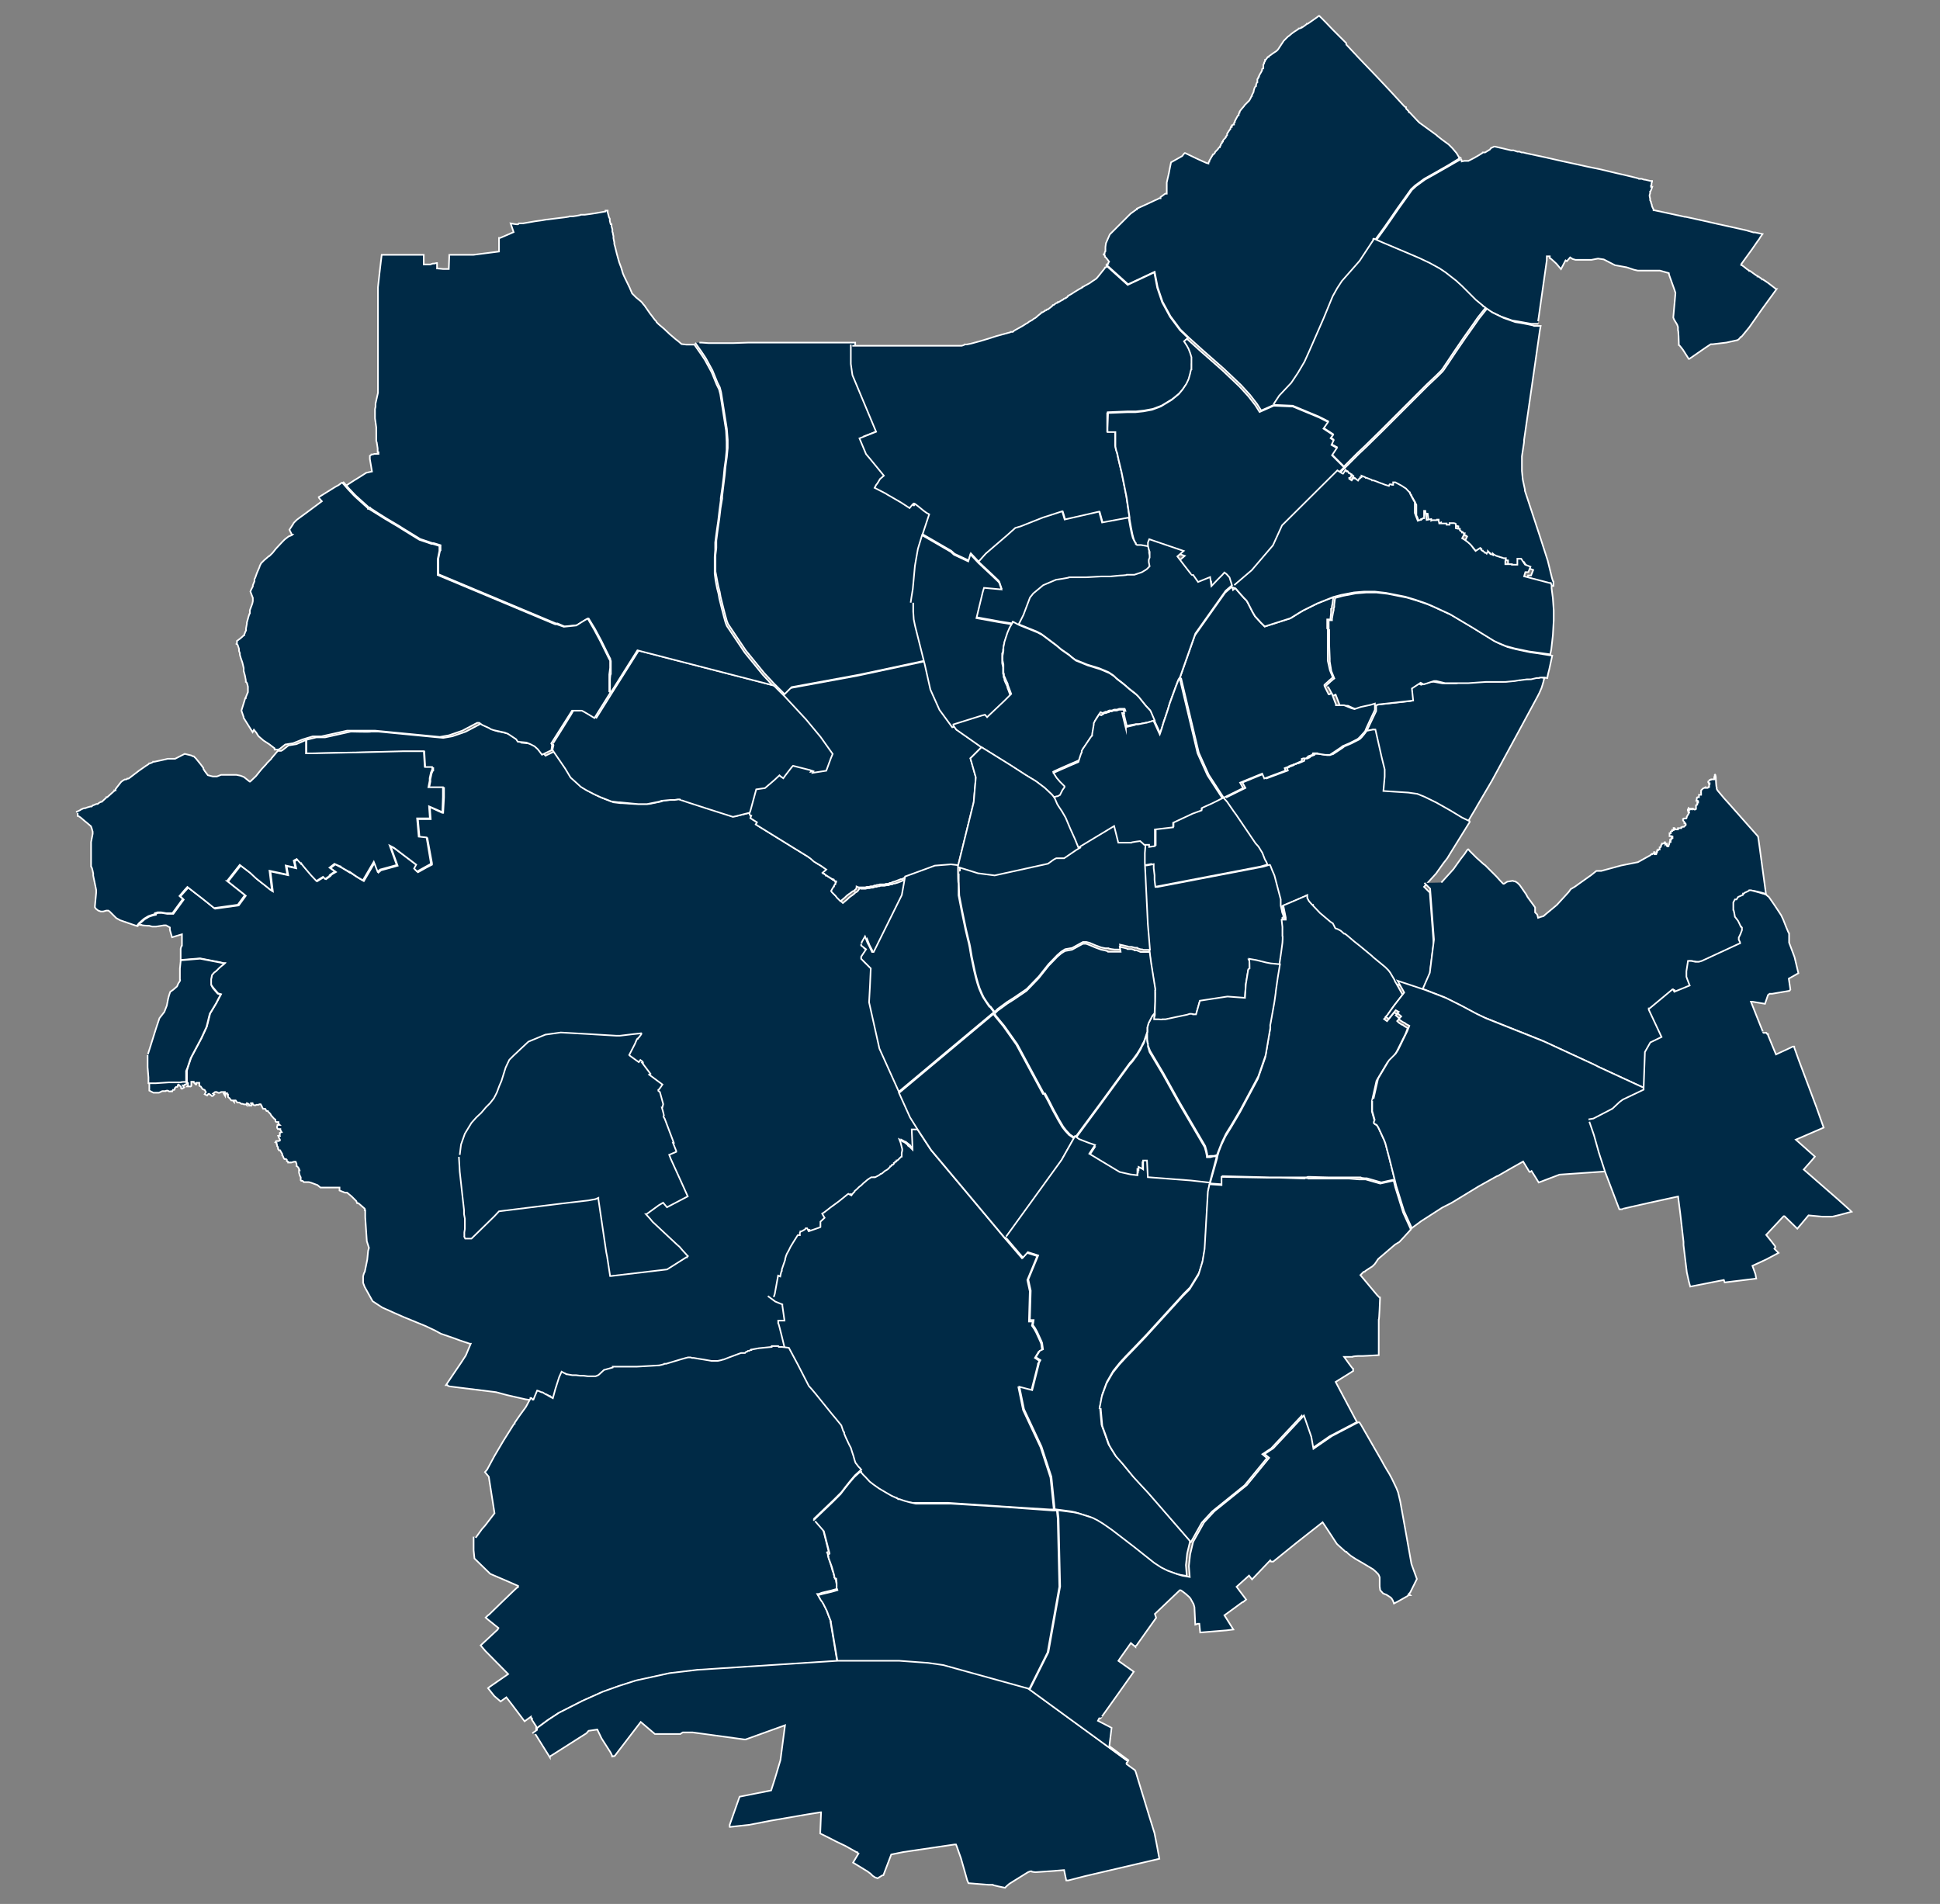 <?xml version="1.0" encoding="UTF-8"?>
<svg id="Ebene_1" xmlns="http://www.w3.org/2000/svg" xmlns:cc="http://creativecommons.org/ns#" version="1.1" viewBox="0 0 1819.1 1785.6">
  <rect x="0" y="0" width="1819.1" height="1785.6" fill="#808080" stroke="none"/>
  <!-- Generator: Adobe Illustrator 29.0.0, SVG Export Plug-In . SVG Version: 2.1.0 Build 186)  -->
  <defs>
    <style>
      .st0 {
        fill: #002a46;
        fill-rule: evenodd;
        stroke: #fff;
        stroke-miterlimit: 10;
        stroke-width: 1.5px;
      }
    </style>
  </defs>
  <g id="Ebene_11" data-name="Ebene_1">
    <g id="Ebene_1-2">
      <g id="Ebene_1-21" data-name="Ebene_1-2">
        <path class="st0" d="M129.3,866.6l2,.8h1.2c0,.5,5.9.8,5.9.8h1.5l2.8.8h3.6l7.4-1.2h2l3.6,2h0v2.3l2,6.9,9.3-2.8h0v10.5c-.5,0-1.2,3.1-1.2,3.1v10.5l18.2-1.5,18.7,3.6,3.1.8h1.2l-.8.8-2,1.5-2.3,2-2.8,2.8-2,1.5-2,2.3-.8,3.9v5.4l2,2.8,4.6,5.4,2.8.8-2.3,4.3-2,3.9-5.1,8.5-.8,1.2-3.1,12.5-5.1,11-9.7,18.2-3.1,9.3-.8,2.8v10.2h-16.4c0,.5-12,.8-12,.8h-6.9v7.7l3.9,2h5.1l3.1-1.5h3.1c0-.5,2-.5,2-.5l1.5.8h1.2c0-.5,1.5,0,1.5,0l.8-1.5h1.2l.5-.8v-.8l1.2-1.2h.8c0,.5.8-.5.8-.5v-1.2l.8-.5,2.3,2.3v1.2l.8.5,2-1.2-1.2-2h1.2l.8-.8h.8l.8-.8v-.8c-.5,0,0-.5,0-.5h.5l.8.8v2.3l-.8.8h3.1c0,.5.8-.5.8-.5v-3.9h2.3v.8l.8.5.8,1.2h.8v-1.5h2.8v2.8l1.5.8,1.5,2.3,2,.8,1.2,2-1.2,2,2.3,1.2,1.2-1.5h.8c0,.5,1.2.8,1.2.8l1.2,1.2h.8l1.5-1.5-1.2-.8,2-1.5h1.5l1.5.8h1.2l1.5-.8h3.6c0,.5-1.2,1.5-1.2,1.5l1.2,2h0v-1.5l.8-.8h1.2v1.2h.8v2c-.5,0,1.5,1.5,1.5,1.5l1.5,2h1.5l1.2,1.5v-1.5h1.5l1.5,2h1.5c0-.5,2.3,1.2,2.3,1.2h1.2l1.2.5h2l.8.8v-2c.5,0,2,1.2,2,1.2v1.2h2.3c0-.5-.5-1.5-.5-1.5v-.8h1.5v1.2h.5c0,.5,1.5.8,1.5.8h.8l.8-.5h2l.8-.5h1.2l.8,1.2h0c0,.5,1.5,3.1,1.5,3.1h2l1.2,2h1.2c0,.5,1.2,1.5,1.2,1.5l1.2,1.2.8,1.5,2.8,3.1,1.2.8v1.5l.8.8h2v1.5l1.2,1.2h-2c0,.5-.5,1.5-.5,1.5v1.2l.8,1.2h2.3v.8l1.2,2h-.5c0,.5-1.2.8-1.2.8v.8h0v.8c-.5,0,0,1.2,0,1.2h-1.5l.8,2,.8,1.5v.8l-1.2.5h-2.3l-.8,1.2h0l1.2.5v1.2c.5,0,.5,2,.5,2l.8.8v1.5c.5,0,.8,1.5.8,1.5h1.2l.8,1.5,1.2,2v1.2c.5,0,1.2,2.3,1.2,2.3l.8,1.2h1.5l.8.8v1.2l1.2.5v.8h2c0-.5.8,0,.8,0l2.8-.8h1.5l.8,2v2c.5,0,2,2,2,2l.8,2h-.5v2.3l.8,2.8.8,1.5v2.8l.5.5h1.2l1.2,1.2h4.6l2,.5,6.2,2.3,2.8,2.3h17.9v2.8l5.1,2h2l4.3,3.6,4.3,4.3.8,2h1.2l5.9,5.1v1.5h.5v6.6l1.5,22.5,2,6.2-.8,2.8-.8,8.2-2.3,11.3-.8,1.5-.8,2.8v6.2l1.5,3.9,2,3.6,5.4,9.7,9,5.9,12,5.4,8.2,3.6,20.7,8.5,9,4.3,5.1,2.8,12.5,4.3,5.4,2,9.3,3.1h.8l-4.6,11-4.3,6.6-6.9,10.2-7.4,11h1.2c0,.5,2,1.2,2,1.2l43.7,5.4,10.5,2.8,17.1,3.9,8.2,1.2h0l.8-.5h0l1.2.8h.8c0,.5,1.2-2.3,1.2-2.3l2.3-5.4h1.5v.5l2.8,1.2h.8l3.1,1.5h.5l1.2,1.2h0l2,1.2,2.8,1.5h0l2.3-8.5,3.6-11.3,2.3-5.1h0l1.5.8,2.3,1.2h.8l.8.5,4.6.8h7.4l3.1.5h3.9c0,.5,2,.5,2,.5h5.4l2-.8,1.2-.8,4.6-4.3,8.2-2.3v-.8l19.9.5h2.8l21-1.2,5.1-1.2h1.5c0-.5,6.6-2.8,6.6-2.8l7.7-2.3,4.3-1.2h2l2.3-.5h1.5l1.5.5,4.6.8,5.1.8,6.9,1.2h5.9l3.6-.8h1.5l.5-.5,5.1-2,9.7-3.6h1.5l2.3-.5h1.2l1.2-.8h.8l.8-.5h1.2l1.2-.8h.8v-.5h.5l6.6-1.2,12-1.2h0v-.8h6.6l2.8.8,6.6.8-5.9-24.1v-2.3c-.5,0,5.4,0,5.4,0h0l-1.5-14.4v-1.2l-3.1-1.2-3.6-1.5-6.9-5.1v-1.2c.5,0,0,0,0,0v-1.5h.8l3.1-17.1h0l2,.8h0l1.2-5.1v-1.2c.5,0,3.6-9,3.6-9h0v-.8l1.2-2.8.8-2,2-3.6,1.5-2.8h0l2.8-4.6,3.9-6.2h2v-.8h0v-2.3c.5,0,1.2-.5,1.2-.5l2.8-1.5,1.5-1.2h1.2c0-.5,1.5,2.3,1.5,2.3l11.3-3.9v-5.1c-.5,0,3.6-3.6,3.6-3.6h0l-2.3-3.9h0l2.3-2,5.9-4.6,7.4-5.4,8.2-6.6.8-.8h0l2.8,1.5,1.5-2,1.5-1.5h0v-.5l2.3-2,2-1.5h0l2-2,2-2,1.5-1.2,2.3-2,1.2-.8,2.3-1.5h3.9l2.3-1.2,1.5-.8h0l1.5-1.2h.5l1.2-.8h0l2.3-2,1.5-.8,1.2-.8,1.5-1.5.8-.8h.5c0-.5,1.2-1.5,1.2-1.5h.8c0-.5.8-1.2.8-1.2h0l.5-.8.8-.8h.8v-.8h1.2c0-.5,1.2-1.5,1.2-1.5h0l.8-1.2.8-.8.8-.8v-1.5c.5,0,.5-.8.5-.8v-4.6l-1.2-5.4h0l-1.2-3.6h0l1.5.8,1.5.8h.5l1.5,1.2,1.5,1.2,1.5,1.2h0v.5l2,1.5,1.2,1.2,1.2,1.2h0v-.8l-.8-18.2h5.4l-6.9-10.5-10.5-23.3-18.2-40.4-9.7-43.4.8-14.4.8-17.4-9.3-9v-2l4.6-6.9-4.3-3.6v-2.8l3.1-5.4,2.3,5.9,1.5,2.8,2.8,5.4h1.5l26.4-53.1,3.1-17.4-2.3,1.2h-1.5c0,.5-2,1.2-2,1.2l-3.1,1.2-2.8.8h-1.2l-1.2.8h-1.5l-2,.8h-1.5l-2.3.5h-3.6l-1.2.5h-1.2l-1.2.5h-1.5l-2,.8h-1.5l-2,.5h-1.5l-2,.5h-4.3l-1.5-.8v.8l-.8,1.2h0c0,.5-2,2-2,2h-.8c0,.5-1.2,1.5-1.2,1.5l-1.5,1.2-1.2.8-2,1.5-.8.8-.8.8-4.3,3.6h0l-1.2-1.2-.8-.8-.8-.8-.8-.8-.8-.8h0l-1.2-1.5-.8-.8-.8-.8-.8-.8-.8-.8h0l.8-2,1.2-2v-.8c.5,0,.8-.8.8-.8l.8-1.2v-.8c.5,0,1.2-1.2,1.2-1.2h0v-.5h-.8c0-.5-1.5-1.5-1.5-1.5h-.8v-.8h-.5l-7.7-5.1h-.8c0-.5-.8-1.2-.8-1.2l3.6-3.1-5.1-3.6-6.6-3.9-3.1-2.8-2.8-2-15.1-9.3-33.5-20.7,1.2-2-6.2-3.9.8-2h-.8l-2.3-4.6-14.4,3.6-50.3-15.9h-1.5c0-.5-2.8,0-2.8,0h-3.9l-8.5,1.2-2.3.8-11.3,2.3h-13.6l-12-.8h-1.2l-6.6-.8-11-4.3-5.9-2.8-6.9-3.6-5.1-3.1-1.2-1.2-8.2-7.4-5.1-8.5-11.3-17.1-9,4.3-3.9-5.1-3.1-2.8-3.9-2-3.6-1.5-8.2-.8-1.5-2.3-7.7-5.1-3.1-1.2-10.5-2.3-2.3-.8-2-1.2-6.2-2.8-2.8-2h-2l-14,7.4-12.5,4.3-8.5,1.5-60.8-5.9h-6.9c0,.5-19,0-19,0l-24.1,5.4h-8.2l-9.3,2.3v12.8h6.2l37.7-.8h2.3l45.7-.8h18.7v1.2l.8,14h3.9c0-.5,3.6,0,3.6,0v2.3c-.5,0-1.5,2.8-1.5,2.8l-1.2,5.4v2.3l-1.2,5.9h14v9l-.8,14.4h-.8l-11.7-5.4.8,11.3h-12l1.5,17.1,7.4.8,4.3,23.3v1.5l-5.4,2.8-7.7,4.3-2.8-2.8,2-3.6-21-15.9-3.9-2,6.6,18.2-4.3,1.2-11.3,3.1-2.3,2-3.6-9.3-10.2,17.4-3.9-2.3-2-1.2-6.6-4.3h-.5l-6.9-4.3-1.2-.8h-.5l-5.1-2.8-4.6,3.6,3.9,2.8,1.2.8-5.4,3.1h.8c0,.5-4.6,3.6-4.6,3.6l-2-2-6.2,3.9-5.1-5.4-9.3-10.5h-.5c0-.5-.8-1.2-.8-1.2l-.8-.8-2-2.3-2.8,1.5h0l1.5,6.6h0l-9-2,1.5,8.5-16.7-3.6h0l2.3,18.7-2.3-1.5-2.8-2.3-4.6-3.6-5.4-4.3-5.4-5.1-9.7-7.4-11.3,14.4h0l-.5.8,15.1,12,1.5,1.2-2.3,3.1-4.3,5.9-22.2,3.1-7.7-6.2-3.9-3.1-6.6-5.1h0l-6.9-5.4-2.8,3.1-4.6,5.1h0l3.1,3.1-9.7,13.3h-5.9l-4.6-.8h-3.9l-2,.8v.8c-.5,0-4.3,1.2-4.3,1.2l-2.3.8-2,1.2-2,1.2-2.3,2-2.3,2-2.3,2.8"/>
        <path class="st0" d="M430.3,1084.9l.8,14,2.8,25.3,1.2,10.5v3.9l.8,4.3v9.7l-.5,3.1v3.6c-.5,0,.8,2.3.8,2.3h5.9l21.5-21,4.3-4.6,59.7-7.4,24.1-2.8,6.6-1.2,2.8-1.2h0v1.2l7.4,50,.8,3.9,2.8,18.2h.8l52.6-6.2,17.9-11.3h.8c0-.5.8-1.2.8-1.2l-.8-.8-3.9-4.3-3.1-3.6-2.3-2-23-21.5-2.3-2.8-3.9-4.3h.5l11.7-8.5,3.9-2.3,3.6,4.3,19.5-10.2h0l-7.4-16.4-8.5-18.7-1.5-3.9,6.6-2.8v-.8l-3.1-7.7h.8l-8.5-22.5-1.2-2h0c0-.5.5-1.2.5-1.2h0c0-.5-2-7.4-2-7.4h.5l.8-3.1-3.1-11.3-1.5-1.2v-.8c.5,0,3.9-5.1,3.9-5.1l-12.5-9.3,1.2-.8-7.7-10.2h.8c0-.5-.5-1.2-.5-1.2l-2-1.5-1.5,2-8.2-5.9-.8-.8,5.4-10.5,1.5-3.6.8-1.2h.5c0-.5,1.2-1.5,1.2-1.5l2-2.8v-.8c.5,0-7.4.8-7.4.8l-12.5,1.5h-3.9l-24.9-1.5-26.9-1.5-14.4,2-15.9,6.6-7.4,6.9-6.6,6.2-3.9,3.9-1.5,3.1-2,4.3-3.9,12.5-2,4.6-2.3,6.2-2.8,5.4-3.6,4.6-3.9,3.9-4.3,5.1-4.6,4.3-4.6,5.1-3.1,5.1-3.1,5.1-3.6,10.2-1.2,9.7" vector-effect="none"/>
        <g>
          <path class="st0" d="M72.8,762.4v2.8h.5l2.3,1.5,3.6,3.1,1.5,1.2,4.6,3.9.8,2.3.8,2.8v2l-1.5,7.7v23c.5,0,1.2,2.8,1.2,2.8l.8,3.6v2l2,9.7.8,3.9v2.3l-1.2,12.8v1.2l1.2,1.5,2,1.5,2.3.8h2.3l2.8-.8h2l1.2.8,6.2,6.2,3.6,2,15.6,5.4,2.3-2.8,2.3-2,2.3-2,2-1.2,2-1.2,2.3-.8,3.9-1.2v-.8c.5,0,2.3-.8,2.3-.8h3.6l4.6.8h5.9l9.7-13.3-3.1-2.8h0l4.6-5.4,2.8-3.1,6.9,5.4h0l6.6,5.1,3.9,3.1,7.7,6.2,22.2-3.1,4.3-5.9,2.3-3.1-1.5-1.2-15.1-12h.5v-.8l11.3-14.4,9.7,7.4,5.4,5.1,5.4,4.3,4.6,3.6,2.8,2.3,2.3,1.5-2.3-18.7h0l16.7,3.6-1.5-8.5,9,2h0l-1.5-6.6h0l2.8-1.5,2,2.3.8.8.8.8h.5c0,.5,9.3,11.3,9.3,11.3l5.1,5.4,6.2-3.9,2,2,4.6-3.1h-.8c0-.5,5.4-3.9,5.4-3.9l-1.2-.8-3.9-2.8,4.6-3.6,5.1,2.3h.5l1.2,1.2,6.9,3.9h.5l6.6,4.6,2,1.2,3.9,2.3,10.2-17.4,3.6,9.3,2.3-2,11.3-3.1,4.3-1.2-6.6-18.2,3.9,2,21,15.9-2,3.6,2.8,2.8,7.7-4.3,5.1-2.8v-1.5l-3.9-23.3-7.4-.8-1.5-17.1h12l-.8-11.3,11.7,5.1h.8l.5-14v-9h-13.6l1.2-6.2v-2.3l1.2-5.4,1.2-2.8v-2.3c.5,0-3.1,0-3.1,0h-3.9c0,.5-.8-13.3-.8-13.3v-1.5h-18.7l-45.7,1.2h-2.3l-37.7.8h-6.2v-12.5h0l-9,3.9-7.4,1.2-5.4,4.3-1.5.8h-3.1l-5.9,6.9h0c0,.5-.5.8-.5.8l-3.9,3.9h0l-.5.8-4.3,4.6h0l-2.3,2.8-3.1,3.9-5.4,5.1h-.5l-5.4-4.3-3.1-1.2-3.9-.8h-14.4l-3.9,1.5h-3.9l-4.6-1.2-1.5-2-1.5-2-1.2-2v-.8l-2.3-3.1-1.2-1.5-1.2-1.5-2.3-2.8-1.2-1.2-.8-.8h-.8l-1.5-.8-6.2-1.5-9,4.6h-6.9l-2,.5-3.6.8-6.9,1.5h-1.2c0,.5-2.8,1.5-2.8,1.5h-.8c0,.5-3.1,2.3-3.1,2.3l-6.6,4.6-7.7,5.9-2,1.5h-1.2c0,.5-1.2.8-1.2.8h-1.2l-2,1.2-1.5,1.2-3.6,4.6-1.5,2v1.2h-1.2v.5h0l-6.6,5.9h-.8c0,.5-.5.8-.5.8l-3.9,3.6h-.8l-1.5.8-1.5,1.2h-1.2l-2.8,1.2h-.5l-1.2,1.2h-1.2l-2.8.8-2,.8h-1.2l-2.8,1.2h0c0,.5-4.6,2.3-4.6,2.3" vector-effect="none"/>
          <path class="st0" d="M138.4,989.5v11.3l.8,9.7v5.4h6.9l12-.8h11.3c0-.5,5.1-.5,5.1-.5v-10.2l1.2-2.8,3.1-9.3,9.7-18.2,5.1-11,3.1-12.5.8-1.2,5.1-8.5,2-3.9,2.3-4.3-2.8-.8-4.6-5.4-1.5-2.8v-5.4l.8-3.9,2-2.3,2-1.5,2.8-2.8,2.3-2,2-1.5.8-.8h-1.2l-3.1-.8-18.7-3.6-18.2,1.5-.8,7.7v10.5c.5,0,0,1.2,0,1.2l-1.5,2.3-1.2,2.8-3.6,3.1-2.8,2-1.2,3.6-.8,3.1-1.2,6.2-2.3,5.9-4.6,5.9-3.1,9.3-7.7,24.5" vector-effect="none"/>
        </g>
        <path class="st0" d="M701.3,760.7l2.3,4.3h.8l-.8,2.3,6.2,3.9-1.2,2,33.5,20.7,15.1,9.3,2.8,2,3.1,2.8,6.6,3.9,5.1,3.6-3.6,3.1.8.8h.8c0,.5,7.7,5.1,7.7,5.1h.5v.5h.8c0,.5,1.5,1.5,1.5,1.5h.8v.5h0c0,.5-.8,1.5-.8,1.5v.8c-.5,0-1.2,1.2-1.2,1.2v.8c-.5,0-.8.8-.8.8l-1.2,2-.8,1.5h0l.8,1.2.8.8.8.8.8.8,1.2,1.2h0l.8,1.2.8.8.8.8.8.8,1.2,1.2h0l4.3-3.6.8-.8.8-.8,2-1.5,1.2-.8,1.5-1.2,1.2-.8h.8c0-.5,2-2,2-2h0c0-.5.5-1.5.5-1.5v-.8l2,.8h6.2l1.5-.5h2l1.5-.5h2l1.5-.8h1.2l1.2-.5h1.2l1.5-.5h4.3l1.5-.5h2l1.5-.8h1.2l1.2-.8,2.8-.8,3.1-1.2,2-.8h1.5c0-.5,2.3-1.5,2.3-1.5l27.9-10.2,15.1-1.2,6.9.8,14.8-60.1,2-23.3-5.1-17.9,10.5-10.5-23.8-16.7-3.1-4.3-12-16.4-8.5-19-5.4-24.1-63.6,13.6-63.6,11.7-6.6,6.6,20.2,21.8,13.6,16.4,11.3,15.9-1.2,2.8v1.2h-.5l-4.3,11.7-12.8,2,.8-1.5-3.6-1.2-15.6-3.9-.8.8-1.2,1.5-5.1,6.6-2,2.3h0l-2.8-2-.8-.8-4.6,4.3-9,7.4h0l-8.2,1.2-5.4,19.9-.8,2h-1.2" vector-effect="none"/>
        <path class="st0" d="M518.2,697.3l.8,1.5-.8,3.6v1.2l11.7,17.1,5.1,8.5,8.2,7.4,1.2,1.2,5.1,3.1,6.9,3.6,5.9,2.8,11,4.3,6.6.8h1.2l12,1.2h0l5.4.5h8.2l11.3-2.3,2.3-.8,8.5-.8h3.9l2.8-.5h1.5c0,.5,50.3,16.4,50.3,16.4l14.4-3.6h1.2l.8-2.3,5.4-19.9,8.2-1.2h0l9-7.7,4.6-4.3.8.8,2.8,2h0l2-2.8,5.1-6.6,1.2-1.5.8-.8,15.6,3.9,3.6,1.2-.8,1.5,12.8-2,4.3-11.7h0l.5-1.2,1.2-2.8-11.3-15.9-13.6-16.4-20.2-21.8-10.2-10.2-126.6-32.7-24.5,38.9-15.1,24.1-12-7.7h-9c0,.5-19.5,31.5-19.5,31.5" vector-effect="none"/>
        <path class="st0" d="M720,1215.5l6.9,5.1,3.6,1.5,3.1,1.2v1.2l2,14h-5.9v2.3c.5,0,6.2,24.1,6.2,24.1h0l8.5,15.9,10.2,19.9,2.8,3.1,3.6,4.3,15.1,18.7,3.6,4.3,5.4,6.6,1.5,4.6.8,2v1.2c.5,0,2,3.6,2,3.6l3.1,6.6.8,1.5.8,1.5,1.2,3.9,1.2,3.6,1.2,4.3.8,2.3,1.2,1.5,1.5,2,1.5,1.5,1.2,1.5v.8c.5,0,2.8,2.3,2.8,2.3l.8.8,1.5,1.5,3.6,3.9,3.6,2.8,5.1,3.6,6.6,3.9,5.4,3.1,6.2,2.8h1.2c0,.5,4.3,2.3,4.3,2.3l5.4,1.5,5.4.8h33l46.2,3.1,49.2,3.1h3.9l-3.1-29.9-9.3-28.4-16.4-35-4.3-21,12,3.1,6.2-24.5v-.8l1.5-2.8-4.3-2.8,3.6-5.9,3.1-1.5-.8-5.9-.8-2-3.9-8.5-2-3.6-2-2.8.8-3.9h-3.6c0-.5.8-28.4.8-28.4l-2.3-10.5,9.3-22.5-9.7-3.1-4.6,5.1-15.6-18.2-38.9-46.5-30.7-36.6-12.8-19.5h-5.4l.8,18.2v.8h0l-1.2-1.2-1.2-1.2-2-1.5h0v-.5l-1.5-1.2-1.5-1.2-1.5-.8h-.5l-1.5-1.2-1.5-.8h0l1.2,3.1h0l1.5,5.9v1.5l-.5,2v3.6c-.5,0-1.2.8-1.2.8l-.8.8-.8.8h0l-1.2,1.2h-.8c0,.5-.5,1.2-.5,1.2h-.8c0,.5-.8,1.2-.8,1.2h-.5v.8l-.8.8h-.8c0,.5-1.2,1.5-1.2,1.5h-.5c0,.5-.8,1.2-.8,1.2l-1.5,1.5-1.2.8-1.5.8-2.3,2h0l-1.2.8h-.5l-1.5,1.2h0l-1.5.8-2.3,1.2h-3.6l-2.3,1.5-1.2.8-2.3,2-1.5,1.2-2,2-2,1.5h0l-2,2-2.3,2h0v.5l-1.5,1.5-1.5,2-2.8-1.5h0l-.8.5-8.2,6.6-7.4,5.4-5.9,4.6-2.3,1.5h0l2.3,3.9h0l-3.9,3.6v5.1c.5,0-11,3.9-11,3.9l-1.5-2.8h-1.2c0,.5-1.5,1.5-1.5,1.5l-2.8,1.5h-.8c0,.5-.5,1.2-.5,1.2v2.3h-2l-3.9,6.2-2.8,4.6h0l-1.5,3.1-2,3.6-.8,2-.8,2.8v.8h0l-3.1,9v1.2c-.5,0-1.5,5.4-1.5,5.4h0l-2-.8h0l-3.1,17.1h0l-.5,1.5h0l-.5,1.5" vector-effect="none"/>
        <path class="st0" d="M444.1,1441.1v12.8l.8,7.7,14.8,14.4,17.9,7.7,8.2,3.6v.8c-.5,0-27.2,26.1-27.2,26.1l-1.2.8-2,2,2.3,2,8.2,6.6,1.5,1.2-.8,1.5-15.9,14.8,4.3,5.1,21.5,21.8-17.4,12-1.5,1.2,5.9,7.4,5.9,5.1,5.4-3.9,5.1,6.6,12,15.9,5.9-4.3v.8c.5,0,1.2,1.2,1.2,1.2h0l-.5.5,4.3,6.6v2.3l.8-.8,9.3-6.9,10.5-6.9,22.2-11.3,19-8.5,15.1-5.4,15.9-5.1,31.5-6.9,26.1-3.1,131.8-8.5-5.1-30.4-1.2-6.9v-1.2l-.8-2-.8-2-.8-2-.8-2.3-.8-2-3.1-6.2-1.2-2-1.2-1.5-2.8-4.6h1.2l3.1-1.2,8.5-2,2.8-.8,2.8-.8h0v-4.3c-.5,0-.8-2.3-.8-2.3h0c0-.5-.5-4.3-.5-4.3h-1.2v-1.5l-.5-.8v-1.2l-1.2-2.8-1.5-5.4-2.8-8.5v-1.2l-.8-2h0l1.5-.5h0c0-.5-5.4-21.8-5.4-21.8l-7.4-8.5-.8-.8,18.2-17.4,7.4-7.4,3.9-5.1,4.3-5.4,4.6-5.4,4.3-3.9,1.5-1.2-1.2-1.5-1.5-1.5-1.5-2-1.2-1.5-.8-2.3-1.2-4.3-1.2-3.6-1.2-3.9-.8-1.5-.8-1.5-3.1-6.6-1.5-3.6v-1.2c-.5,0-1.2-2-1.2-2l-1.5-4.6-5.4-6.6-3.6-4.3-15.1-18.7-3.6-4.3-2.8-3.1-10.2-19.9-8.5-15.9h0l-6.6-.8h-2.8c0-.5-.5-.8-.5-.8h-6.2v.8l-12,1.2-6.6,1.2h-.5v.5h-.8l-1.2.8h-1.2l-.8.8h-.8l-1.2,1.2h-3.6l-1.5.5-9.7,3.6-5.1,2h-.5l-1.5.5-3.6.8h-5.9l-6.9-1.2-5.1-.8-4.6-.8h-1.5l-1.5-.5h-2.3l-2,.5-4.3,1.2-7.7,2.3-6.6,2h-1.5c0,.5-5.1,1.5-5.1,1.5l-21,1.2h-22.5v.8l-8.2,2.3-4.6,4.3-1.2.8-2,.8h-7.4l-3.9-.5h-3.1l-3.9-.5h-3.6l-4.6-.8h-.8l-.8-.5-2.3-1.2-1.5-.8h0l-2.3,5.1-3.6,11.3-2.3,8.5h0l-2.8-1.5-2-1.2h0l-1.2-.8h-.5l-3.1-2h-.8l-2.8-1.2h0l-1.5-.5-2.3,5.4-1.2,3.1h-.8c0-.5-1.2-1.5-1.2-1.5h-.8v.5l-2,3.6-2.3,4.3-5.4,7.4-5.1,7.4v.8c-.5,0-1.2,1.2-1.2,1.2l-9.3,14.8-8.5,14.4-6.9,12.8-2,2.3,3.6,4.3,5.4,34.3-9,11.7-2.8,3.1-5.9,8.2" vector-effect="none"/>
        <path class="st0" d="M764.3,1426.7l.8.8,7.4,8.5,5.4,21h0c0,.5-1.5.8-1.5.8h0l.5,2v1.2l3.1,8.5,1.5,5.4.8,2.8v1.2l.5.8v.8h1.2c0,.5.5,3.9.5,3.9h0v5.4c.5,0,.8,1.5.8,1.5h0l-2.8.8-2.8.8-8.5,2-3.1.8h-1.2l2.8,5.1,1.2,1.5,1.2,2,3.1,6.2.8,2,.8,2.3.8,2,.8,2,.8,2v1.2l1.2,6.9,5.1,30.4h57.4l27.2,2,14,2,80.3,22.2,17.9-35.8,11-61.6-1.5-64.1-.8-7.4h-3.9l-49.2-3.6-46.2-2.8h-33l-5.4-1.2-5.4-1.5-4.3-1.5h-1.2c0-.5-6.2-3.1-6.2-3.1l-5.4-3.1-6.6-3.9-5.1-3.6-3.6-2.8-3.6-3.9-1.5-1.5-.8-.8-2-2.3v-.8c-.5,0-2.3,1.2-2.3,1.2l-4.3,3.9-4.6,5.4-4.3,5.4-3.9,5.1-7.4,7.4-18.2,17.4" vector-effect="none"/>
        <path class="st0" d="M502,1626.3l13.6,21.8v-.8l34.3-21.8,2-2.3,8.2-1.2,3.9,8.2,8.5,13.3h0l1.5,3.1v.8c.5,0,1.5-.5,1.5-.5h.8l24.5-32,13.3,11.3h23.8l2.3-1.5h9.3l48.5,6.6h1.2l36.9-13.3-4.3,32.7-5.1,17.1-3.6,11.3-29.6,5.9-9.3,26.4v2c-.5,0,18.2-2,18.2-2l20.2-3.9,34.3-5.9,12.5-2h.5l-.8,19.9,9.3,4.6,5.4,2.8,9,4.3,10.5,5.9h.5c0,.5,1.2,1.2,1.2,1.2l-5.1,8.5,11.3,6.9,2,1.2,3.1,2.3,2,2,2.3,1.5,2.3.8,4.6-2.8h.8l7.4-19.5,11.3-2.3,19-2.8,29.2-4.3h1.2l.8,2,3.9,11,4.3,15.1,1.5,5.4,1.2,2.8,18.7,1.5h3.9c0,.5,11.7,2.8,11.7,2.8l.8-.8h0l.8-.8,2.3-2,1.2-.8,8.2-5.1,8.2-5.1,2-.8h1.2c0,.5,3.9.8,3.9.8l17.1-1.2h0l9.7-.8,2,9.7h2l15.1-3.9,70.2-16.4-2.3-12.5-2.3-11.7-4.6-14.8-12.8-42-.8-2-5.9-4.3-2-1.5v-.8c-.5,0,.5-.8.5-.8l.8-1.2-93.1-67.9-80.3-22.2-14-2-27.2-2h-57.4l-131.8,8.5-26.1,3.1-31.5,6.9-15.9,5.1-15.1,5.4-19,8.5-22.2,11.3-10.5,6.9-9.3,6.9-.8.8v1.5l-4.3,3.1" vector-effect="none"/>
        <path class="st0" d="M1279.6,685.9l5.9-1.2h2.3l5.9,26.1,2.8,11.3v6.6l-1.2,13.6,23.3,1.5,8.5,1.2,6.9,2.8,11,5.4,13.6,7.7,10.2,6.2,7.7,3.6h0c0-.5,7.4-12.8,7.4-12.8l.8-1.5,11.7-19.9,2.3-3.9,23.3-42.9,19.5-36.1,2-3.9,2-4.6,1.2-3.9.8-2.8v-.8l.8-1.5-2.3-.8h-7.7c0,.5-5.1,1.5-5.1,1.5h-3.9l-5.9,1.2h-.8l-4.6.5-8.5.8h-18.2l-17.1.8h-6.2l-2.8.8h-12.5l-8.2-1.5h-2.3l-4.6,1.2-2.3.8-2.8.8-2.8-1.5-8.2,5.4,1.2,11.3-32.3,3.6v5.9l-9.3,19.5" vector-effect="none"/>
        <path class="st0" d="M1146.8,749.5l3.9,4.3,6.2,9,2.3,3.1,18.2,26.9,2.8,3.1,3.6,5.9,1.2,3.1,1.2,3.1,1.2,2,1.2,2.8h0c0,.5,2,5.9,2,5.9l2,4.6,5.4,22.5v2l.8,3.1v.8l.8,5.1h0v.5l.8,2.8v2.3c.5,0,.8.8.8.8h.8c0,.5,2.8,0,2.8,0v-2l-2.8-11.3,8.5-3.6,12.5-5.4,1.5-.8v2.8l2,2.8,3.1,3.6h.8v.8l6.6,6.9,9.7,8.2,2.3,1.5,2.3,4.6,2.3.8,2.8,1.5,3.1,2.3h.8l2,2,6.9,5.9,4.6,3.6,11.7,9.7,1.2,1.2,11.3,9.3,2,2,1.2,1.2,1.5,2,3.9,6.6.8,2,.8,1.2,25.6,8.5,6.6-15.1,3.9-31.2-3.6-47.7-5.4-5.4,11.3-12.5,6.9-9.7,3.6-4.6,3.1-5.1,17.1-27.6.8-1.2v-.8l-7.4-3.6-10.2-6.2-13.6-7.7-11-5.4-6.9-2.8-8.5-1.2-23.3-1.5,1.2-13.6v-6.6l-2.8-11.3-5.9-26.1h-2.3c0,.5,0,0,0,0l-5.9,1.2h0c0,.5-4.6,5.9-4.6,5.9l-.8.8-.8.8-1.2.8-4.6,2.3-2.3,1.2-6.6,2.8-1.5,1.2-9.3,6.2h-1.2c0,.5-1.5.8-1.5.8h-2.8l-7.7-1.2h-3.9c0-.5,0,0,0,0v.8c.5,0-3.6,1.5-3.6,1.5l-1.2,1.2h-.5l-1.2.8h-2.8c0,.5-.5,2.3-.5,2.3l-5.4,2.3h-1.5c0,.5-.8.8-.8.8h-.8l-1.2.8-2.8,1.2h-.8l-.8.8-2,.8h0l.8,2.3-19.9,7.4-2-4.6-20.7,8.5,2.8,5.1-18.2,9" vector-effect="none"/>
        <path class="st0" d="M1070.8,803v9l2.3-.5,6.2-1.2v3.9l.8,6.6v4.3l.8,6.6h2l99-19,5.1-1.5h1.5c0-.5-1.2-3.1-1.2-3.1l-1.2-2-1.2-3.1-1.2-3.1-3.6-5.9-2.8-3.1-18.2-26.9-2.3-3.1-6.2-9-3.9-4.3-10.2,5.1-9.7,4.3v2c.5,0-8.2,3.1-8.2,3.1l-18.2,8.5v4.3l-16.7,2v15.6l-5.4.8v-2.3h-5.1l-1.5-1.5v2.3c-.5,0-1.2,4.6-1.2,4.6v6.2" vector-effect="none"/>
        <path class="st0" d="M1073,811.5l2.8,57.7,2,24.1,1.5,11,3.6,22.5v2.8c.5,0,0,10.2,0,10.2v11c-.5,0,0,0,0,0v1.2l-.8,2.3v2h4.3l3.6.5h2.8c0-.5,9.3-2.3,9.3-2.3l11-2.3h2.3c0-.5,1.2-.8,1.2-.8h2l2.8.5,3.6-12.8,25.6-3.9h.8l15.9,1.5.8-12.8,2.3-14,1.2-.8v-8.2l-.5-.8,6.9,1.2,9.3,2.3,4.3.8,8.5.8,2-13.6,1.2-9v-14.8l-.8-6.9h.8v-3.1c-.5,0-1.2-2.8-1.2-2.8h0v-.5l-1.2-5.1v-5.9l-5.9-22.5-2-4.6-2-5.1h0c0-.5-1.5,0-1.5,0l-5.1,1.5-99,19h-2l-.8-6.6v-4.3l-.8-6.6v-3.9l-6.6,1.2h-2.3" vector-effect="none"/>
        <path class="st0" d="M899,819.2v9.3l.5,11.3,2.8,14.4,3.6,17.4,2.3,9.7.8,3.1.8,3.9,1.5,9,2.8,13.3,1.5,6.2,1.5,5.4,1.5,4.6,2.3,5.4,1.5,3.1,2.8,4.3,3.1,4.3h.5l3.9,5.1,2.8-2.8,9-6.6,6.2-3.9,12-8.2,11.3-11.7,9.3-11.7,8.2-8.5,3.6-3.1,3.6-2.3,6.6-1.2,5.1-2.8,5.1-2.8h3.1l3.1.8,5.4,2.3,5.4,2,3.9.8h2.8c0,.5,5.9,1.2,5.9,1.2h5.9l-.8-4.6,3.6.8,3.1.8h.5l.8.5h3.1l2.8.8h2c0,.5,3.6,1.5,3.6,1.5h1.2l1.2.5h6.2l-2-24.1-2.8-57.7v-9l.5-6.2v-4.6c.5,0,1.2-2.3,1.2-2.3l-2.3-2-8.5,1.2h-12c0,.5-3.9-15.1-3.9-15.1l-33.5,20.2-3.9,2.3-11.3,7.7h-7.4l-2.3,1.2-5.4,3.9-50,11-15.6-2-19-5.9v7.7" vector-effect="none"/>
        <path class="st0" d="M1135.1,1109.9l11.3.8v-7.7l44.2,1.2h34.3l1.5-.5h1.5l18.2.5h29.6c0,.5,3.9.8,3.9.8h2l13.6,3.9,3.6-.8,9-2-1.2-4.6-3.9-15.6-3.6-13.6-1.2-3.1-5.4-11.7-1.5-2.3-1.5-.8-.8-.8v-3.1l-2.3-8.2v-9.7l4.3-19,10.2-17.1,2-2,4.3-4.3,2.3-3.6,8.5-17.1h0l2-5.4-2.8-1.5-2-1.5h-.5l-3.1-2-1.5-1.5,2.3-2.3-3.6-3.1,1.2-1.2-2.8-1.5-6.6,8.2-2.8-2,1.5-1.5,6.6-9.3,9.3-12-6.2-11-.8-1.2-.8-2-3.9-6.6-1.5-2-1.2-1.2-2-2-11.3-9.3-1.2-1.2-11.7-9.7-4.6-3.6-6.9-5.9-2-1.5h-.8l-3.1-2.8-2.8-1.5-2.3-.8-2.3-4.6-2.3-1.5-9.7-8.2-6.6-6.9v-.8h-.8l-3.1-3.6-1.5-2.8v-2.8l-1.5.8-12.5,5.4-8.5,3.6,2.3,11.3v2h-3.1c0-.5-.8,0-.8,0l.8,6.9v8.2c.5,0,0,6.6,0,6.6l-1.2,9-2,13.6-2,12-2.3,14v.8l-.8,8.5-3.9,21.8h.8l-.5,2.8-4.3,25.3-6.9,19.9-16.7,31.2-2.3,3.9-6.2,10.5-5.1,8.2-3.9,8.2-2.3,5.9-1.5,5.1v.8l-7.4,26.1" vector-effect="none"/>
        <path class="st0" d="M1075.6,968.2v6.6l.5,2.8v2.8c.5,0,2.3,5.1,2.3,5.1l12.5,21,13.6,24.5,3.1,5.4,22.5,38.4,1.2,4.3.8,3.9v1.5l3.1-.5h3.1l3.1-.8v-.8l2-5.1,2.3-5.9,3.9-8.2,5.1-8.2,6.2-10.5,2.3-3.9,16.7-31.2,6.9-19.9,4.3-25.3v-2.8c.5,0,0,0,0,0l3.9-21.8,1.2-8.5v-.8l2-14,2-12-8.5-.8-4.3-.8-9.3-2.3-6.9-1.2v.8c.5,0,.5,8.2.5,8.2l-1.2.8-2.3,14-.8,12.8-15.9-1.2h-.8l-25.6,3.9-3.6,12.8h-2.8c0-.5-2-.5-2-.5h-1.2l-2.3.8-11,2.3-9.3,2h-2.8c0,.5-3.6,0-3.6,0h-4.3v-2l.5-2.3v-1.2h-.5l-2,2.8-3.6,6.9-.8,4.3v3.9" vector-effect="none"/>
        <path class="st0" d="M807.5,885.2v1.5l4.6,3.6-4.6,6.9v2l9,9-.8,17.4-.8,14.4,9.7,43.4,18.2,40.4,89.2-74.6-3.9-5.1h-.5l-3.1-4.6-2.8-4.3-1.5-3.1-2.3-5.4-1.5-4.6-1.5-5.4-1.5-6.2-2.8-13.3-1.5-9-.8-3.9-.8-3.1-2.3-9.7-3.6-17.4-2.8-14.4v-11.3c-.5,0-.5-9.3-.5-9.3v-7.7c.5,0-6.6-.8-6.6-.8l-15.1,1.2-27.9,10.2-3.1,17.4-26.4,53.4h-1.5l-2.8-5.9-1.5-2.8-2.3-5.9-3.1,5.4v1.2" vector-effect="none"/>
        <path class="st0" d="M842.8,1024.6l10.5,23.3,6.9,11,12.8,19.5,30.7,36.6,38.9,46.5,51.9-71.8,12.5-22.2-4.6-3.1-3.6-3.9-2.8-3.6-3.9-6.6-5.1-9.3-4.3-8.5-3.6-6.6h-1.2l-24.9-46.2-2-2.8-10.2-14.4-7.7-9.3-1.5-2.3-89.2,74.6" vector-effect="none"/>
        <path class="st0" d="M932.5,950.5l1.5,2.3,7.7,9.3,10.2,14.4,2,2.8,24.9,46.2h1.2l3.6,6.6,4.3,8.5,5.1,9.3,3.9,6.6,2.8,3.6,3.6,3.9,4.6,3.1,25.3-34.3,26.1-35.8,2.8-3.1,4.3-5.9,2.8-4.6,1.5-2.8h0c0-.5,2-3.9,2-3.9l3.1-9v-3.9l1.2-4.3,3.6-6.9,2-2.3h0l.5-11v-10.2c.5,0,0-2.8,0-2.8l-3.6-22.5-1.5-11h-8.5l-3.6-1.5h-2c0-.5-2.8-1.2-2.8-1.2h-3.9l-.5-.5-3.1-.8-3.6-.8.8,4.6h-11.7c0-.5-2.8-1.2-2.8-1.2l-3.9-.8-5.4-2-5.4-2.3-3.1-1.2h-3.1l-5.1,2.8-5.1,2.8-6.6,1.2-3.6,2.3-3.6,3.1-8.2,8.5-9.3,11.7-11.3,11.7-12,8.2-6.2,3.9-9,6.6-2.8,2.8" vector-effect="none"/>
        <path class="st0" d="M1007.9,1067.3l3.9,2.8,5.1,2,3.9,1.5,3.6,1.2,2.3.8-5.4,8.2,28.4,17.1,10.2,2.3,6.6.8v-1.2h0v-2.3h0v-1.2h0v-3.1c.5,0,3.6,1.5,3.6,1.5l1.2.8h0v-1.5h0v-4.3h0v-2h0v-.8h3.6l.8,15.6,40.4,3.1,17.9,2,6.9-26.1h-3.1l-3.1.8h-3.1c0,.5,0-1.2,0-1.2l-.8-3.9-1.2-4.3-22.5-38.4-3.1-5.4-13.6-24.5-12.5-21-1.5-5.1v-2.8c-.5,0-.8-2.8-.8-2.8v-6.6l-3.1,9-2,3.6h0c0,.5-1.5,3.1-1.5,3.1l-2.8,4.6-4.3,5.9-2.8,3.1-26.1,35.8-25.3,34.3" vector-effect="none"/>
        <path class="st0" d="M943.6,1161.2l15.6,18.2,4.6-5.1,9.7,3.1-9.3,22.5,2.3,10.5-.8,27.6h3.6c0,.5-.8,4.6-.8,4.6l2,2.8,2,3.6,3.9,8.5.8,2,.8,5.9-3.1,1.5-3.6,5.9,4.3,2.8-1.5,2.8v.8l-6.2,24.5-12-3.1,4.3,21,16.4,35,9.3,28.4,3.1,30.4,15.1,2,3.9.8,13.6,4.3,4.6,2.3,5.1,3.1,8.5,5.9,20.7,15.9,19,15.1,6.6,4.3,6.2,3.1,8.5,3.1,5.1,1.5,6.9,1.2-.8-10.2,1.2-11,2.8-11.7-39.7-45.7-14-15.1-10.5-12.8-5.9-6.6-4.3-6.9-2.3-3.9-3.6-10.2-2.8-7.7-1.5-16.7,2.3-12,4.3-11.7,5.9-10.2,6.2-7.7,5.4-5.9,9-9.3,10.5-11,35-38.4,5.9-5.9,8.2-13.3.8-2h0l3.1-10.2,2-12,3.1-53.9,1.5-6.9-17.9-2-40.4-3.1-.8-15.6h-3.6v.8h0v1.2h0v5.1h0v1.2h0l-1.2-.8-3.1-1.5v3.1h-.5v1.2h0v.8l-.5,1.2h0v1.5l-6.6-.8-10.2-2.3-28.4-17.1,5.4-8.2-2.3-.8-3.6-1.2-3.9-1.5-5.1-2-3.9-2.8-12.5,22.2-51.9,71.8" vector-effect="none"/>
        <path class="st0" d="M1032.1,1320.6l1.5,16.7,2.8,7.7,3.6,10.2,2.3,3.9,4.3,6.9,5.9,6.6,10.5,12.8,14,15.1,39.7,45.7,10.2-18.2,9.7-10.5,30.4-24.5,21-25.6-4.3-3.6,8.2-5.4,28.7-30.7,6.9,19.9,2,11.3,17.4-12,24.5-12.8h1.2l-20.2-38.1,16.4-10.2v-2c-.5,0-8.5-11.3-8.5-11.3h7.7c0-.5,5.4-.8,5.4-.8h4.3l15.1-.8v-33c.5,0,1.2-19.9,1.2-19.9v-1.2h-.5l-2.3-2.3-15.6-18.7,3.1-3.1h.8c0-.5,7.4-5.1,7.4-5.1h0l2.3-2.3,3.1-4.6,15.9-13.6,3.9-2.3,4.3-4.6,5.4-5.9.8-.8v-1.2l-6.9-15.1-7.4-23.8-1.5-6.2-9,2-3.6.8-13.6-3.9h-5.9l-9.7-.8h-38.1c0-.5-1.5-.5-1.5-.5h-1.5l-.8.5-22.5-.8h-11l-44.2-.8v7.7l-11.3-.8-1.5,6.9-3.1,53.9-2,12-3.1,10.2h0l-.8,2.3-8.2,13.3-5.9,5.9-35,38.4-10.5,11-9,9.3-5.4,5.9-6.2,7.7-5.9,10.2-4.3,11.7-2.3,12" vector-effect="none"/>
        <path class="st0" d="M964,1583.5l93.1,67.9.8-.8-2.8-2-14.8-11v-.8l2-16.4-12.8-6.6,1.2-2.3h1.2c0,.5,31.2-43.7,31.2-43.7l-14.4-10.2,1.5-2.3,10.2-14.4,4.3,3.6v-.8c.5,0,1.2-.8,1.2-.8l.8-1.2,17.4-24.5-1.2-3.6,23.3-22.2h.8c0-.5,5.1,3.6,5.1,3.6l3.1,2.8,1.2,1.5.8,1.5,2,3.6.8,2.8.8,16.4,2.3-.8h1.5l.8,8.2,24.5-2,6.6-.8-6.9-11-1.5-2.3,17.1-12.5h.5l2.8-2.3-9-12,11.7-10.5,2.8,3.6,17.1-17.9.8,1.2h2l22.5-18.2,23.8-18.7,3.6,5.4,9.7,14.8.8.8h0l4.3,3.9,3.1,2.8h.8c0,.5,4.3,3.9,4.3,3.9l4.3,2.8,7.4,4.3,9,5.4,2.3,2,2.3,2.3.8,1.2.8,2v8.5l.5,3.6,2.8,3.1,3.1,1.2,3.1,2,1.5,1.2.8,1.2.8,1.5.8,2.3h0l3.9-2,9-5.1.8-1.5.8.8h.8l-1.2-1.2,1.2-1.5,6.2-12.5-5.1-14-5.1-28.7-5.4-29.9-2-8.5-1.5-3.9-4.3-9-2.3-4.3-1.2-2-.8-1.2-3.6-6.2-1.2-2.3-19.9-34.6-1.5-2.3h-1.2l-24.5,12.8-17.4,12-2-11.3-6.9-19.9-28.7,30.7-8.2,5.4,4.3,3.6-21,25.6-30.4,24.5-9.7,10.5-10.2,18.2-2.8,11.7-1.2,11,.8,10.2-6.9-1.2-5.1-1.5-8.5-3.1-6.2-3.1-6.6-4.3-19-15.1-20.7-15.9-8.5-5.9-5.1-3.1-4.6-2.3-13.6-4.3-3.9-.8-15.1-2,.8,7.4,1.5,64.1-11,61.6-17.9,35.8" vector-effect="none"/>
        <path class="st0" d="M1034.1,238.5h.8l1.2,1.5v.8c.5,0,3.9,4.6,3.9,4.6h0l-.8,1.2v.8c-.5,0-.8.5-.8.5h-.5v.8h0l19.9,17.9,24.9-11.7,2.8,14.4,4.6,13.6,7.4,13.6,9.3,12.5,7.7,7.4,12.5,11.3,20.7,18.2,15.9,15.1,8.5,9.3,6.6,8.5,3.9,6.2,13.3-5.9,5.4-8.2,6.2-6.6,5.1-5.4,6.2-9.3,6.2-10.5,4.6-10.2,13.3-30.4,8.5-20.7,4.3-7.7,4.3-6.6,8.2-9.3,8.5-9.7,13.6-20.7,8.2-11.3,5.9-8.5,6.2-9,5.9-8.2,6.6-9.3,3.9-3.6,8.5-6.2,8.2-4.6,14.4-8.2,11.3-6.9h0l-.8-.5h-.5c0-.5,0,0,0,0l-2.3-3.9-3.9-4.6-3.6-3.6-5.9-4.3-4.6-3.6-.8-.8-5.9-4.3-10.2-7.4-1.5-1.5-7.7-8.2h-.5c0-.5-.8-1.5-.8-1.5l-1.2-1.2-.8-.8h0v-1.2c-.5,0-1.5-.8-1.5-.8h0l-13.6-14.8-12.5-13.3-16.7-17.4-11.7-12.5h0v-.5h0v-.8l-6.9-6.9-2-2-3.9-3.9-6.6-6.9-5.9-5.9h-.5l-1.5,1.2-7.7,5.4-1.2.8h-.8c0,.5-3.9,3.1-3.9,3.1h-.8v.5l-2,.8h-.8c0,.5-3.9,2.8-3.9,2.8l-2.8,2-2.3,2-1.2.8-.8.8-3.1,3.1-3.9,5.9-1.5,2.3-1.5,1.5-3.1,2-4.3,3.1h0v.5h-.8l-.8,1.2-1.2,1.5h-.5v1.2l-.8,1.2v.8l-.8,1.2v2.3h0v1.2c-.5,0-1.2.8-1.2.8h0v1.2l-.8,1.5h0l-1.2,2-.8,1.5v.8c-.5,0-.8.8-.8.8v.8l-.8.8h0v2.8c-.5,0-1.2,2.3-1.2,2.3v1.2c-.5,0-1.5,2-1.5,2l-.8,2.8v.8l-.8,1.5-.8,1.5v.8c-.5,0-.8,1.2-.8,1.2l-.8,1.5-.8,1.5-.8.8-.8.8-.8.8-2,2-.8,1.2-2,2.3-1.2,1.5-.8,1.2v.8c-.5,0-.8,1.5-.8,1.5v.8c-.5,0-1.2,1.2-1.2,1.2l-.8,1.5h0l-.8,1.5-.8,1.5v.8c-.5,0-.8,1.2-.8,1.2v1.2h-.8l-.8.8h-.5v1.5h-.8c0,.5-.5,1.2-.5,1.2v.8l-.8.8-.8,1.2-1.5,2.3h0v1.5l-1.2,1.2v.8l-1.5,1.5-1.2,1.5v.8c-.5,0-.8.5-.8.5v.8l-.5.5-.8,1.2v.8l-.8.8v.8c-.5,0-1.2.8-1.2.8l-.8,1.2-.8.8-.8.8-.8.8h0c0,.5-.5,1.2-.5,1.2h0l-1.2,1.2h-.5c0,.5-.5,1.2-.5,1.2l-.8,1.2-.8,1.5-1.2,2v.8c-.5,0-.8,1.2-.8,1.2v.8c-.5,0-10.5-4.6-10.5-4.6l-11.3-5.4h-.5l-.8.8-1.5,2-10.5,5.9-1.2,5.9-.8,4.3-1.2,5.1-.8,3.6v10.5h-1.5l-3.1,2.3-1.2.8v1.2h-1.5l-1.2.8-2.8,1.2-3.1,1.5-8.5,3.9-5.1,2.3h0v.8h-.5l-5.4,3.9-2.3,2.3-3.6,3.6-.8.8-3.1,3.1-4.6,4.6-1.2,1.2-3.9,3.9-3.6,8.2h0l-.5,3.6v3.9c-.5,0-.8,2-.8,2v.8l-.5.5" vector-effect="none"/>
        <path class="st0" d="M1287,223.8l8.2,3.6,14,5.9,17.4,7.4,2.8,1.2,9.7,4.6,9.3,5.1,5.4,3.6,4.6,3.6,5.9,4.6.8.8,4.3,3.9,5.1,5.1,4.3,4.3,3.6,3.6,2.8,2.3,4.3,3.1h.5c0,.5,1.5,1.5,1.5,1.5l5.1,3.6,10.5,5.1,11,3.9,5.1.8,12.8,2.3h5.9c0,.5,8.5-59.7,8.5-59.7v-3.6h2.8v1.5c.5,0,6.2,5.4,6.2,5.4l4.3,5.1,4.3-8.2,1.2.8,3.1-3.6,2.3,1.5,2.8.8h14.8l6.2-1.2,5.4.8,10.5,5.4,11,2,6.9,2.3,3.6.8h20.7l8.2,2.3h0c0,.5.8,2.8.8,2.8l4.3,12,1.2,3.6v.8l-2,22.5.8,2,2.8,4.6.8,2.3v2.8c.5,0,.8,12,.8,12v2c.5,0,3.9,4.6,3.9,4.6l5.4,8.5h.5l15.9-11,4.3-2.8h2l12.5-1.5,10.5-2.3,1.2-.8,2-2.3h.5l7.4-9,12-17.1,13.6-18.7h-.5l-7.7-5.9-4.6-3.1h-.8c0-.5-3.6-2.8-3.6-2.8h-.8v-.5l-1.5-.8-5.4-3.9h-.8c0-.5-.8-.8-.8-.8l-1.2-.8-1.5-1.2-1.5-1.2-2-1.5h-.5v-.8l2.8-3.9,7.4-10.2,5.1-7.4,1.5-2,1.2-2,2-2.8h0l-6.9-1.5h-1.5l-6.9-2-10.2-2.3-16.4-3.6-13.6-3.1-16.4-3.6h-.8l-28.7-6.2h-.8v-.8l-.8-1.5-.8-2v-.8l-.8-2v-.8l-.8-1.5v-1.5l-.5-2.3v-1.2l.5-1.5v-1.5c.5,0,2-4.6,2-4.6h-1.2v-1.2c.5,0,.5-.8.5-.8h0v-1.5l.5-1.2h0v-.8h-1.5l-5.1-1.2h-.8l-2.3-.8h-2.3c0-.5-21.8-5.4-21.8-5.4l-15.1-3.6-11.3-2.3-9-2-14.4-3.1-15.9-3.6-18.2-3.9-3.1-.8h-1.5l-2-.8h-2l-3.6-1.2h-2.3l-8.5-2-6.6-1.5h-.8l-3.1,1.5-.8,1.2h0l-4.6,2.8h-2c0,.5-8.2,5.1-8.2,5.1l-5.4,2.8h-3.9l-2.3.5h0c0-.5-.5-2-.5-2h0c0-.5-11.3,6.2-11.3,6.2l-14.4,8.2-8.2,4.6-8.5,6.2-3.9,3.6-6.6,9.3-5.9,8.2-6.2,9-5.9,8.5-8.2,11.3" vector-effect="none"/>
        <path class="st0" d="M1194.3,379.7l17.9.8,24.5,10.2,8.5,4.3-4.3,6.2,9,5.9-2.3,3.1,2.8,2-2,4.3,5.1,2.8-4.6,6.9,11.3,11.3,12.8-12.8,6.6-6.2,15.9-15.6,11-11,11.3-11.3,11.3-11.3,9-9,9-8.5,2.8-2.8,1.5-1.5,1.2-1.5.8-1.2.8-1.2,3.1-4.6,6.2-9.3,9.3-13.6,8.5-12,4.3-6.2,7.4-9.3-1.5-1.2h-.5c0-.5-4.3-3.9-4.3-3.9l-2.8-2.3-3.6-3.6-4.3-4.3-5.1-5.1-4.3-3.9-.8-.8-5.9-4.6-4.6-3.6-5.4-3.6-9.3-5.1-9.7-4.6-2.8-1.2-17.4-7.4-14-5.9-8.2-3.6-13.6,20.7-8.5,9.7-8.2,9.3-4.3,6.6-4.3,7.7-8.5,20.7-13.3,30.4-4.6,10.2-6.2,10.5-6.2,9.3-5.1,5.4-6.2,6.6-5.4,8.2" vector-effect="none"/>
        <path class="st0" d="M1255.3,442.6l5.4,3.6h0c0-.5,2.3-3.9,2.3-3.9h.8c0,.5.8,1.2.8,1.2h0l.5.5,1.2.8h.8c0,.5.8,1.2.8,1.2h.8c0,.5.5.8.5.8h0l-1.2,2-.8,1.2h0l-.5,1.2,2.3,1.5,2-2.8h.8v.8h.5l1.2,1.2,1.5,1.2.8-1.2h0c0-.5.8-1.5.8-1.5v-.8h1.2v-1.5c.5,0,2.8.8,2.8.8l2,.8h.8c0,.5,2,1.5,2,1.5l2,.8h1.2c0,.5,1.2.8,1.2.8l2.3.8,2,.8h0l2,.8h0l2.3.8,2,.8,3.9,1.2.8-2h1.5c0,.5.5.8.5.8h1.2v-.8h0v-.5h0v-.5h2l1.5.8,2.8,1.5,1.5.8,1.2.8,3.1,2,3.1,3.6v.8c.5,0,4.6,8.2,4.6,8.2v10.2c.5,0,1.2,2.3,1.2,2.3l2,5.1,2.3-.8h.8l.8-.8h.8l1.2-.8v-6.9h1.5l1.2,8.5,4.3-.8v1.5h5.9v-.5h0l1.2-.5v.8l.5,2.8h6.6v1.2h3.1v-1.2h2.8l1.2-.5h0l2,.5h0v2.8h0v2h0l2.3.5h1.5v1.5h0l1.2.8h.8c0,.5.8,1.2.8,1.2h.8l.8.8-1.5,3.1-.8,1.5,2,1.2,2.8,2,2.3,2,1.2,1.2,1.2,1.5.8,1.2,2.3,2.8,4.3-2.8h0c0,.5.5,1.2.5,1.2h0l.5.8,1.2.8,1.2.8h.8c0,.5.8.8.8.8l.8.8.8-1.5v-.8c.5,0,1.2.5,1.2.5h0l.8.5h.8v.8h.8c0,.5,1.2,1.2,1.2,1.2v-1.2h.8l2,1.2,1.2.8h2l.8.5h.8l.8.5h.8l.8.5h.8l.8.5h.8v5.1h0v.5h0v.8h0l3.1.5h8.2c0,.5,0-3.1,0-3.1h0v-2.8h0v.5h3.6l2.8,4.3.8,1.2,5.1,2-2,5.1h-2.8l-1.2,3.9,23.8,5.9h1.2v-3.9c-.5,0-1.5-3.9-1.5-3.9l-3.9-15.9-7.4-23-12.8-38.9-1.2-3.6v-1.2l-2-9.3-.8-8.2v-13.6l2-13.3v-2l7.4-51.1,7.4-51.6.8-4.3h-5.9c0-.5-12.8-2.8-12.8-2.8l-5.1-.8-11-3.9-10.5-5.1-5.1-3.6-7.4,9.3-4.3,6.2-8.5,12-9.3,13.6-6.2,9.3-3.1,4.6-.8,1.2-.8,1.2-1.2,1.5-1.5,1.5-2.8,2.8-9,8.5-9,9-11.3,11.3-11.3,11.3-11,11-15.9,15.6-6.6,6.2-12.8,12.8-7.4,7.4" vector-effect="none"/>
        <path class="st0" d="M1245.3,643.7v.8c.5,0,3.6,6.2,3.6,6.2l.8,1.5h1.5c0-.5,1.2-.8,1.2-.8l3.9,10.2v.8l6.2-.5h1.5l6.9,3.1,2.8.8,5.9-2,9.3-2,3.9-1.2,32.3-3.6-1.2-11.3,8.2-5.4,2.8,1.5,2.8-.8,2.3-.8,4.6-1.5h2.3l8.2,2h21.5l17.1-1.2h18.2l8.5-.8,4.6-.8h.8l5.9-.8h3.9l5.1-1.2h2.3c0-.5,2.3-.5,2.3-.5h3.1l2.3.5h0c0-.5,2-8.2,2-8.2l2.8-12.8h0l-14.4-2.3-5.9-.8-13.3-2.8-8.5-2.3-6.6-2.8-4.3-2-12-7.4-8.2-5.1-21-12.5-16.7-7.7-5.4-2.3-10.5-3.6-9.3-2.8-18.2-3.6-10.5-1.2h-9.7l-9.7.8-12,2.3-7.4,2-.8,6.2v2.3l-.5,1.2v1.5l-.8,3.6-.8,4.6v1.5h-3.1v8.5l.5.5v14.4l.5,12.5v2.8l1.5,9,2.8,6.9-1.2.8-.8.8-1.5,1.2-1.2,1.2-2.3,2-.8.8h-.5" vector-effect="none"/>
        <path class="st0" d="M1107.4,635.7l16.7,70.2,9.3,20.7,14,21.5,18.2-9-2.8-5.1,20.7-8.5,2,4.6,19.9-7.4-.8-2.3h0l2-.8h.8l.8-.8,2.8-1.2h1.2c0-.5.8-.8.8-.8h.8l1.5-.8,5.4-2.3v-2c.5,0,1.2-.5,1.2-.5h1.2c0-.5,0,0,0,0h2c0-.5.5-.8.5-.8l1.2-1.2,4.3-1.5v-.8c-.5,0,0-.5,0-.5h3.9c0,.5,7.7,1.5,7.7,1.5h4.3l1.2-.8,9.3-6.2,1.5-1.2,6.6-2.8,2.3-1.2,4.6-2.3,1.2-.8.8-.8.8-.8,4.6-5.1h0c0-.5,9.3-20.2,9.3-20.2v-5.9l-3.9,1.2-9.3,2-5.9,2-2.8-.8-6.9-2.8h-7.7v-.8l-3.9-10.2h-1.2c0,.5-1.2.8-1.2.8h-.5l-.8-1.5-3.1-6.2v-.8c-.5,0,0-.5,0-.5l.8-.8,2.3-2,1.2-1.2,1.5-1.2.8-.8,1.2-.8-2.8-6.9-2-9v-29.6l-.5-.5v-8.5h3.1v-1.5l.5-4.6v-3.6c.5,0,.8-1.5.8-1.5v-1.2l.5-2.3.8-6.2-14.8,5.9-13.3,6.6-3.9,2.3-8.2,5.1-24.1,7.7-3.6-3.6-5.4-5.9-2.3-3.9-4.6-9-1.2-2-2.3-2.3-2.8-3.1-5.1-5.9-3.9-1.2-5.9,5.1-28.4,40.1-14.4,40.9" vector-effect="none"/>
        <path class="st0" d="M1335.6,828l5.4,5.4,3.6,47.7-3.9,31.2-6.6,15.1,19.9,7.7,14.8,7.4,14.4,7.7,8.2,3.9,54.6,21.8,48,22.2,2.8,1.5,46.5,21.5,1.2-33.8,5.1-9,10.5-5.1-12-25.6v-1.2l21.5-17.9h.5c0-.5,0,0,0,0l1.2,2.3,14.4-5.9-2.3-5.9-.8-2.3v-2.3c-.5,0,0-2.8,0-2.8l1.5-10.2h3.1l3.9.8h3.1l2.8-.8,35.4-15.9h0v-1.5c.5,0,0-2.3,0-2.3v-2l1.2-3.1,1.5-3.9v-1.5c.5,0,0-.8,0-.8h-.5c0-.5-.5-.8-.5-.8l-2-4.3h0l-.8-1.5-2.8-3.6-.8-6.6v-5.9c-.5,0-.5-.5-.5-.5v-.8l2-2.8h1.5l1.5-2.3,4.6-2v-.8h1.2l.8-.8,4.3-2h1.5c0-.5,7.4,1.5,7.4,1.5l3.9,1.2-6.6-48.5-.8-5.4h0l-27.9-31.5-3.9-4.3-6.2-7.4-.8-1.5v-1.2c-.5,0-.8-8.5-.8-8.5v-1.2l-.5-2.3h0c0-.5-.5,0-.5,0h0v1.5l-.5.5v2.3h-2.8c0,.5-.5.5-.5.5h-.8c0,.5-1.5,1.5-1.5,1.5v.8l.5.8h.8v.8h-.5v.8h0v1.2h0v.8h-.5c0,.5-.8.8-.8.8h-2.3v-.5l-2.3,1.2-.8.8-.8.8v1.5c-.5,0,0,1.2,0,1.2v1.5h-2v2.3h-1.5l-.5.5v.8l-.5,2h1.2c0,.5.5.5.5.5h0v1.2h-.8v2l-1.2.5v1.5h0v2h0l-.8.5h-.8l-1.2-.8h0l-.8.8h-.5v.5h0v-.8h0v-.5h-.8c0,.5-1.2,1.2-1.2,1.2h0v-1.2h0l-.8-.5h0v.5h0v.8h-.8v.8h0c0,.5.5.8.5.8v.8h.8v.5l-2.3,3.9v.8l-.5.8h-2c0,.5-.5.5-.5.5h-.5v1.2l.5.8.8.8v1.2h.8c0,.5.5.8.5.8h0v.8l-1.2,1.2h0l-.5.5h-1.5l-.5.5h-.5v.8h-3.1v1.2h-2.8v-.8h0l-.5-.5h-.8v2h-.5c0,.5-.8,0-.8,0h0v.8h-.5l-.8.5v1.5h-1.2v2.8h0v.8h0v-.8h2v.5h.8v1.2h-.8v.8h-1.2.5v.8h-.8v.5h0v.5h.5v1.2h-.8c0,.5-.5,1.2-.5,1.2v.8l-.5.8h0v.8h0c0,.5-.5.5-.5.5h-.5v-.5h-.8v-.8h0v-.8h0v-.5h-.5l-.8.8v-1.2l-.5-1.2h0v-.5h0v1.2h-.5v.8h-2.3v.8l-.8.8h0v1.2h0c0,.5-.8.8-.8.8h-.5v.5h0v1.5h-1.5v.8h-.8v.5h0v.8h-.5v1.2h-.5v1.2h-1.5v-.8h0v-1.2h-.5v1.2h-.8l-.8.8h-.8v.8h0v-.8h0l-1.5,1.2h0l-1.5.8-9.7,5.4-15.6,3.1h0l-18.7,5.1h-4.6l-5.4,4.3-1.2.8-13.6,9.7-3.9,2.3-2,2.8-11,12-10.2,8.5-2.3,2-2.8.8-2.3.8-.8-3.1-.8-.8-1.2-1.2v-4.6l-.8-1.2-6.2-8.5-1.5-2.8-5.9-8.5-2-2-2.3-1.5h-.8l-1.5-.5-5.1.8-3.1,2h-.5c0,.5-6.6-6.9-6.6-6.9l-1.2-1.2-4.3-4.3-5.1-5.1-1.2-.8-6.9-6.2-2-2-4.3-4.3-1.2-1.5h-.5c0-.5-3.1,4.3-3.1,4.3l-3.6,4.6-6.9,9.7-11.3,12.5" vector-effect="none"/>
        <path class="st0" d="M1286.7,1032.3v9.7l2.3,8.2-.8,2v1.2l1.2.8,1.5.8,1.5,2.3,5.4,11.7,1.2,3.1,3.6,13.6,3.9,15.6,1.2,4.6,1.5,6.2,7.4,23.8,6.9,15.1v1.2l.8-.8,2-1.5,6.2-4.6,19.9-12.8,8.5-4.3,25.6-15.6,17.4-9.7h.5l13.3-7.7,10.5-5.9,5.9,9.7h.8l1.2-.8,3.9,6.2,2.8,4.6,19.5-7.4,44.9-3.1h1.2l-5.9-18.2-4.6-16.4-4.3-12.5,4.6-.8,17.9-9.3,6.6-6.2,3.1-2.3,19.5-9.3v-1.5l-46.5-21.5-2.8-1.5-48-22.2-54.6-21.8-8.2-3.9-14.4-7.7-14.8-7.4-19.9-7.7-25.6-8.5,6.2,11-9.3,12-6.6,9.3-1.5,1.5,2.8,2,6.6-8.2,2.8,1.5-1.2,1.2,3.6,3.1-2.3,2.3,1.5,1.5,3.1,2h.5l2,1.5,2.8,1.5-2,5.1h0l-8.5,17.4-2.3,3.6-4.3,4.3-2,2-10.2,17.1-4.3,19" vector-effect="none"/>
        <path class="st0" d="M1490.3,1052l4.3,12.5,4.6,16.4,5.9,18.2,13.3,35h2c0-.5,53.1-12,53.1-12l2,15.6,3.1,26.9v3.1l3.1,25.6,2,9,1.2,4.3,31.5-6.2.8,2.3,29.6-3.6-.8-4.3-2.8-7.7,12.8-5.9,11.7-6.2-3.9-3.9.8-1.2v-.8c.5,0-8.5-11-8.5-11l15.6-16.7.8-.8h.8l12,11.7,10.5-12.5,12.8,1.2h9.7l6.2-1.5,11.7-3.1-1.2-1.2-11.7-10.5-32-27.9,8.2-9.3,2.3-2.8-17.9-15.9,26.1-11.3-6.9-19.5-16.4-43.7-4.3-12v-.8h-1.2l-15.9,7.4-7.4-17.9v-1.2h-.8l-.8-1.2h-2.8c0,.5-11.7-29.2-11.7-29.2h1.2l12,2,2.8-8.2,1.5-1.2h2.3l16.4-2.8.8-1.2-1.5-10.2,9-5.1-3.6-15.1-5.1-13.6v-8.5c-.5,0-5.4-12.8-5.4-12.8l-2-4.3-2.8-4.3-.8-1.2-3.6-5.4-4.3-6.2-1.5-1.2-.8-.8-2.8-1.2h-.5l-3.9-1.2-7.4-2h-1.5c0,.5-4.3,2.3-4.3,2.3l-.8.8h-.8v1.2l-4.6,2-1.5,2.3h-1.5l-1.5,2.8v6.9c.5,0,1.5,6.6,1.5,6.6l2.8,3.6.8,1.5h0l2,4.3h.5c0,.5.5.8.5.8v2.3l-1.5,3.9-1.5,3.1v2l1.2,2.3v1.2h-.5l-35.4,16.4-2.8.8h-3.1l-3.9-.8h-3.1l-1.5,9.7v5.1l.8,2.3,2.3,5.9-14.4,5.9-1.2-2.3h-.5l-21.5,17.9h-.8v1.2l12,25.6-10.5,5.1-5.1,9-1.2,33.8v1.5l-19.5,9.3-3.1,2.3-6.6,6.2-17.9,9.3-4.6.8" vector-effect="none"/>
        <path class="st0" d="M321.7,451.8l5.4,6.2,5.1,5.4,1.5,1.5,11.3,10.2.8.8h.8c0,.5,15.6,10.2,15.6,10.2l12.5,7.4,2.3,1.5,15.1,9.3,2,1.2,6.9,2.3,4.3,1.5h1.2l6.6,2v4.6c-.5,0-1.2,3.9-1.2,3.9l-.8,3.9v14.8l110.2,46.2h1.5l6.6,2.8h0l11.7-1.2,6.2-3.9,3.9-2.3h.8l5.9,9.7,5.9,11,7.7,15.6.8,1.5v.8l.5,1.2v12c-.5,0-.8,5.1-.8,5.1v11l1.2.8,24.5-38.9,126.6,32.7-9-9.7-17.1-21-16.7-24.9-1.2-3.1-1.5-5.4-2-7.7-2.3-9.3-.8-4.6-1.2-4.6-.8-3.9-.8-4.3-.8-6.2v-15.6l.5-6.6v-6.9l.8-6.2.8-5.9,1.2-8.2,1.2-10.2,1.2-9v-2l1.5-10.2,1.2-9.7.8-8.5,1.2-8.5.8-8.5v-7.7l-.5-10.2-5.4-34.3-1.2-4.6-2.3-4.6-4.6-11.3-3.6-6.6-2.8-5.1-3.6-5.4-5.4-7.7-.8-1.2h-7.4l-4.6-.5-3.6-3.1-2-1.5-5.4-4.6-5.4-5.1-5.1-4.3-2-2h0v-.5l-1.2-1.2-1.2-1.5-2.3-3.1-1.2-1.5-4.6-6.6-.8-1.2-.8-.8h0l-1.5-2-1.2-1.2-1.5-1.2-2.8-2.3h0l-1.5-1.5-2.3-2.3-2.3-5.4-1.5-3.1-3.6-7.4-1.2-2.8h0l-1.5-5.1-2-5.4-.8-2.8-1.5-5.4-1.5-6.2-.8-2.8v-1.5l-.8-3.9v-2l-.5-2v-.8l-.5-1.2h0v-2.3l-.8-2.8v-2h-.8l-.8-3.1v-2l-.8-1.5-1.2-4.6v-.8h0v-.8h-2v.8l-8.5,1.5-5.1.8-5.9.8h-3.6c0,.5-7.4,1.5-7.4,1.5h-3.1c0,.5-9.3,1.5-9.3,1.5l-12,1.5h-.5l-4.6.8-5.9.8-6.9,1.2-4.6.8h-3.9c0,.5-.8.8-.8.8h0c0,.5-6.9-.8-6.9-.8l2.8,8.2-12.5,5.4h-1.2v12.8l-24.1,3.1h-22.5c0,.5-.5,13.3-.5,13.3h-5.1l-5.4-.5h-.5v-5.1h-.5l-2.3.5h-1.2l-2.3.8h-6.2v-9h-39.4l-.8,6.6-1.2,10.2-1.5,13.6v99l-2.3,10.2v2.8l-.5,2.3v2h0v4.3h0v2.3l1.2,8.5v12.8l.5,1.5.8,5.4v3.6h.8v.8h0v.8h-3.9l-1.5.5h-1.2c0,.5-1.5,1.2-1.5,1.2v3.1l2,11.7-5.4,1.2-3.1,2-6.2,3.9-2,1.2-4.3,2.8-1.2.8-1.2.8h-.8" vector-effect="none"/>
        <path class="st0" d="M222.1,603.7l.8,1.2,1.2,3.6v2l.8,2v1.5l.8,2.8.8,2.3.8,2.3,1.2,5.1v2.8l1.2,4.3.8,4.3v1.5c.5,0,1.2,1.5,1.2,1.5l.8,3.1v5.1l-1.2,2.8-.8,2v.8h-.5l-3.6,11.7,2,5.9v.8l8.5,13.6,1.2-2.3,2.3,2.8,1.2,2,.8,1.2,2.3,2,2.3,2,2.3,1.5,3.1,2,5.1,3.9v1.2h3.1l1.5-.5,5.4-4.3,7.4-1.2,9-3.6h0l9.3-2.8h8.2l24.1-5.4h26.1l60.8,5.9,8.5-1.5,12.5-4.3,14-7.4h2l2.8,2,6.2,2.8,2,1.2,2.3.8,10.5,2.3,3.1,1.2,7.7,5.1,1.5,2.3,8.2.8,3.6,1.5,3.9,2,3.1,2.8,3.9,5.1,9-4.3v-1.2l.5-3.6-.8-1.5,19.5-30.7h9c0-.5,12,6.9,12,6.9l15.1-24.1-1.2-.8v-15.9l.8-6.2v-6.9l-.5-.8-.8-1.5-7.7-15.6-5.9-11-5.9-10.2h-.8l-3.9,2.3-6.2,3.9-11.7,1.2h0l-6.6-2.3h-1.5l-110.2-46.2v-14.8l.8-3.9.8-3.9v-4.6c.5,0-6.2-2-6.2-2h-1.2l-4.3-1.5-6.9-2.3-2-1.2-15.1-9.3-2.3-1.5-12.5-7.4-15.6-9.7h-.8c0-.5-.8-1.2-.8-1.2l-11.3-10.2-1.5-1.5-5.1-5.4-5.4-6.2h-.5l-3.1,2.3-2.8,1.5-15.6,9.7h-.8.5c0,.5,3.1,3.9,3.1,3.9l-12.5,9.3-9,6.6-2,1.5-1.2,1.2-1.5,1.5-1.2,2-1.5,2.3-1.5,2.3,2.3,4.6h.5l-.5.5-3.1,1.2-3.6,2.8-2,2-6.2,6.6-3.1,3.9-3.1,3.1h-.5l-.8.8h0l-3.6,3.1-.8.8-1.2,1.2-.8.8h0l-1.2,2.3h0c0,.5-.8,2.3-.8,2.3l-2,4.6-1.5,4.3-.8,1.5v2l-1.5,3.6v1.2l-1.5,2.8-.8,2,2.3,5.9v3.1l-.5,2.3-2.3,6.2h0v2.8c-.5,0-2,5.9-2,5.9l-.8,2.8v1.2l-.8,4.3v2l-.8,1.5h0c0,.5-.8,2-.8,2v.8c-.5,0-1.5,1.2-1.5,1.2l-2.3,2-3.1,2.3v2h0v.8h-1.2" vector-effect="none"/>
        <path class="st0" d="M651.9,321.4l.8,1.2,5.4,7.7,3.6,5.4,2.8,5.1,3.6,6.6,4.6,11.3,2.3,4.6,1.2,4.6,5.4,34.3.8,10.2v7.7l-.8,8.5-1.2,8.5-.8,8.5-1.2,9.7-1.2,10.2v2l-1.5,9-1.2,10.2-1.2,8.2-.8,5.9-.8,6.2v6.9l-.8,6.6v15.6l1.2,6.2.8,4.3.8,3.9,1.2,4.6.8,4.6,2.3,9.3,2,7.7,1.5,5.4,1.2,3.1,16.7,24.9,17.1,21,9,9.7,10.2,10.2,6.6-6.6,63.6-11.7,63.6-13.6-.8-3.1-8.2-32.7-1.2-5.9-.8-7.4v-8.2l.8-5.4,1.2-7.4,2-21.8,2.8-15.9,3.9-12.8,6.2-18.7-2.3-1.2-2.8-2-2.8-2.3-6.2-5.4h-.5c0,.5-1.5,2.3-1.5,2.3l-2.3,2.8h0l-6.6-3.9-1.2-.8h0l-13.3-7.4h0l-1.2-.8-10.5-5.1h0l1.5-3.1,1.2-1.5,1.2-2,1.2-2,3.6-3.1-2.3-2.8-10.5-12.8-3.9-4.6-6.2-14.8,15.6-6.2-22.2-53.1-1.5-10.5v-18.2h-100.2l-14.8.5h-22.2l-6.9-.5h-2" vector-effect="none"/>
        <path class="st0" d="M797.8,323.1v18.2l1.5,10.5,22.2,53.1-15.6,6.2,6.2,14.8,3.9,4.6,10.5,12.8,2.3,2.8-3.6,3.1-1.2,2-1.2,2-1.2,1.5-1.5,2.8h0l10.5,5.4,1.2.8h0l13.3,7.7h0l1.2.8,6.6,4.3h0l2.3-2.8,1.5-1.5h.5c0-.5,6.2,4.6,6.2,4.6l2.8,2.3,2.8,2,2.3,1.2-6.2,18.7,26.9,15.6,3.1,2.8,13.3,6.2,2-6.6,7.7,8.2,6.9-7.7,19.9-17.1,7.7-6.9,5.1-1.5,20.7-8.2,18.2-5.9,2.3,7.7,32.3-7.4,2.8,10.2,24.9-4.6v-1.5l-2.8-19-4.6-23-2.8-11.7-1.5-6.9-.8-2-.8-3.9v-13.3h-7.4v-16.7c.5,0,.5-1.2.5-1.2l19-.8h7.7l7.4-.8,8.2-1.5,8.2-3.1,10.2-6.2,6.6-5.4,3.6-4.3,3.6-5.4,2-4.3,1.5-5.4.8-3.9v-3.9c.5,0,.8-4.3.8-4.3v-3.1l-1.2-3.9-1.5-3.9-1.5-2.8-2.8-4.3,2.8-2.3-7.7-7.4-9.3-12.5-7.4-13.6-4.6-13.6-2.8-14.4-24.9,11.7-19.9-17.9h0v.8h0l-.8.8h-.5c0,.5-2,2.8-2,2.8l-3.1,3.9-2.3,2.8-1.2,1.2-3.1,2-2.8,2-2.8,1.5-1.5.8-2,1.2h-.5v.5l-1.5.8-1.5.8-4.6,2.8-1.2.8-1.2.8-3.6,2h0v.5l-1.5,1.2h-.5l-.8.8h-.8l-1.2,1.2h-.5l-1.2.8-2,1.2h-.8c0,.5-.5.8-.5.8h-.8l-1.2.8-1.5,1.2h-.8l-.5.8h0l-.5.5h0l-3.6,2.8h-.8l-.8.8h-.8c0,.5-.8.8-.8.8l-2,1.2h-.8c0,.5-.5.8-.5.8l-1.5,1.2h0l-1.5,1.2-.8.8-1.5,1.2-1.5.8h0l-1.5,1.2-2.8,1.5-1.5,1.2-1.5.8h0l-3.1,2-3.6,2-3.6,2h0l-1.2.8h0l-.8.8h-2c0,.5-2,.8-2,.8l-11.3,3.1-6.2,2-9.3,2.8-8.5,2.3-3.9.8h-2c0,.5-2.8,1.2-2.8,1.2h-102.5" vector-effect="none"/>
        <path class="st0" d="M1039,387.1v1.2l-.5,13.3v3.6h7.4v13.6l.8,3.9.8,2,1.5,6.9,2.8,11.7,4.6,23,2.8,19v1.5l1.5,8.5,1.2,5.9,1.2,4.6,2.3,5.1v.8c.5,0,1.5.5,1.5.5h3.6l6.9,1.2,1.2-3.1,32.3,11-5.9,5.1,13.6,17.9h1.2c0-.5,4.6,5.9,4.6,5.9l11.3-4.6,1.2,8.5,6.6-6.9,3.6-3.6,2-2.3,2,1.5,2.8,3.1,2.3,7.4,16.4-14,19.9-23.3,8.5-18.7,51.9-51.6,7.4-7.4-11.3-11.3,4.6-6.9-5.1-2.8,2-4.3-2.8-2,2.3-3.1-9-5.9,4.3-6.2-8.5-4.3-24.5-10.2-17.9-.8-13.3,5.9-3.9-6.2-6.6-8.5-8.5-9.3-15.9-15.1-20.7-18.2-12.5-11.3-2.8,2.3,2.8,4.3,1.5,2.8,1.5,3.9,1.2,3.9v11.3c-.5,0-1.2,3.9-1.2,3.9l-1.5,5.4-2,4.3-3.6,5.4-3.6,4.3-6.6,5.4-10.2,6.2-8.2,3.1-8.2,1.5-7.4.8h-7.7l-19,.8" vector-effect="none"/>
        <path class="st0" d="M916,578.9l21.5,3.9,12.5,2,3.6,2,2.3,1.2,4.3-8.5,6.2-16.4,3.1-3.9,9.3-7.7,12-5.1,12.5-1.5h15.6c0-.5,14.4-.8,14.4-.8h8.5l8.2-.8h7.4l6.9-.8,6.9-2.3,4.6-2.8,2.8-2.8-.8-3.9v-2.3l.5-2v-5.4l-.8-2.3v-3.6c-.5,0-.8-2.8-.8-2.8l-6.9-1.2h-3.6l-1.2-.8v-.8c-.5,0-2.8-5.1-2.8-5.1l-1.2-4.6-1.2-5.9-1.5-8.5-24.9,4.6-2.8-10.2-32.3,7.4-2.3-7.7-18.2,5.9-20.7,8.2-5.1,1.5-7.7,6.9-19.9,17.1-6.9,7.7,12.5,11.7,6.2,5.9.8,1.2,2,5.9-16.4-1.5-1.2,3.9-5.9,24.5" vector-effect="none"/>
        <path class="st0" d="M856.3,565.3v8.2l.5,7.4,1.2,5.9,8.2,32.7.8,3.1,5.4,24.1,8.5,19,12,16.4,27.2-8.5,3.1-.8,2,2.3,1.2-1.2,14.8-14,6.6-6.6-2-5.4-1.2-3.1v-.8l-2-4.3-.8-2v-1.5c-.5,0-.8-1.5-.8-1.5v-1.5l-.5-1.5v-5.9h0l-.8-3.9h0v-9c.5,0,.8-2.3.8-2.3h0v-1.2l.8-3.6v-.8l1.5-4.6,1.5-4.6,2-4.3h0l2.3-4.3v-.8h.5l.5-.8-12.5-2-21.5-3.9,5.9-24.5,1.2-3.9,16.4,1.5-2-5.9-.8-1.2-6.2-5.9-12.5-11.7-7.7-8.2-2,6.6-13.3-6.2-3.1-2.8-26.9-15.6-3.9,12.8-2.8,15.9-2,21.8-1.2,7.4-.8,5.4" vector-effect="none"/>
        <path class="st0" d="M955.1,585.4l17.1,6.9,4.3,2.3,13.6,10.2,4.6,3.9,7.4,5.1,2.3,2,3.6,2.8,11.3,4.6,11.7,3.6,8.5,3.6,4.6,3.1,2.3,2.3,6.6,5.1,5.9,5.1,5.9,4.6,2.3,2.3,6.6,8.2,4.3,4.6,3.9,9,5.9,12.8.8-2.3,1.2-3.6,1.5-5.1,1.5-4.3,1.2-3.6,1.5-4.6,1.5-5.1,2.8-7.7,2.8-7.7,1.2-3.1,1.2-3.1,1.5-2.3,14.4-40.9,28.4-40.1,5.9-5.1-2.3-7.4-2.8-3.1-2-1.5-2,2.3-3.6,3.6-6.6,6.9-1.2-8.5-11.3,4.6-4.6-6.6h-1.2c0,.5-13.6-17.4-13.6-17.4l5.9-5.1-32.3-11-1.2,3.1v2.8l.8,3.6.8,2.3v5.4l-.8,2v2.3l.8,3.9-2.8,2.8-4.6,2.8-6.9,2.3h-6.9c0,.5-7.4.8-7.4.8l-8.2.8h-8.5l-14.4.8h-15.6c0,.5-12.5,2.3-12.5,2.3l-12,5.1-9.3,7.7-3.1,3.9-6.2,16.4-4.3,8.5" vector-effect="none"/>
        <path class="st0" d="M893.6,680l3.1,4.3,23.8,16.7,26.9,16.7,14.4,9.3,9.7,5.9,8.2,6.2,6.6,6.2,4.6,5.9v.8c.5,0,2,2.3,2,2.3l-2.3-5.4v-.8h-.5l.8-.5h0l1.5-.8h.8l2.3-1.2,2.3-4.6,1.5-2.8v-.8l-3.9-4.3-3.1-3.6-2.3-3.6-1.2-2.8,6.9-3.1,8.2-3.6,9-3.9,2.8-9v-1.5c.5,0,1.5-2,1.5-2l7.4-11,.8-1.2v-1.5l1.5-9v-1.2l1.2-2.3,1.5-2.3,2.3-3.6,2,.8h0l2.8-1.2h1.5c0-.5,2-1.2,2-1.2h3.1c0-.5,1.5-.8,1.5-.8h3.1c0-.5,2-.8,2-.8h4.6c0-.5.8,2,.8,2h-2c0,.5,1.5,6.9,1.5,6.9l2,8.2v-1.2h0l8.5-1.5h2.8l7.4-1.5h.5l2.8-.8,3.9-1.2-3.9-9-4.3-4.6-6.6-8.2-2.3-2.3-5.9-4.6-5.9-5.1-6.6-5.1-2.3-2.3-4.6-3.1-8.5-3.6-11.7-3.6-11.3-4.6-3.6-2.8-2.3-2-7.4-5.1-4.6-3.9-13.6-10.2-4.3-2.3-17.1-6.9-2.3-1.2-3.6-2h-.5v.8h0l-.5.8-2.3,3.9h0l-2,4.6-1.5,4.6-1.5,4.6v.8l-.8,3.6h0v3.6l-.8,4.6v3.6h0v.8l.8,3.9h0v7.4l.5,1.5v1.5l.8,1.5.8,2,2,4.3v.8l1.2,3.1,2,5.4-6.6,6.6-14.8,14-1.2,1.2-2-2.3-3.1.8-27.2,8.5" vector-effect="none"/>
        <path class="st0" d="M898.1,813.1l19,5.9,15.6,2,50-11,5.4-3.9,2.3-1.2h7.4l11.3-7.7,3.9-2.3-3.1-7.7-4.6-10.2-4.3-10.2-3.6-6.2-3.1-4.6-1.2-2-1.5-2.3v-.8c-.5,0-5.4-5.9-5.4-5.9l-6.6-6.2-8.2-6.2-9.7-5.9-14.4-9.3-26.9-16.7-10.5,10.5,5.1,17.9-2,23.3-14.8,60.1" vector-effect="none"/>
        <path class="st0" d="M987.3,723.1l1.2,2.8,2.3,3.6,3.1,3.6,4.3,4.3v.8l-2,2.8-2.3,4.6-2.3,1.2h-.8l-1.5.5h0l-.8.5h0l.5.8,2.3,5.4,1.2,2,3.1,4.6,3.6,6.2,4.3,10.2,4.6,10.2,3.1,7.7,33.5-20.2,3.9,15.6h12c0-.5,8.5-1.5,8.5-1.5l2.3,2,1.5,1.5h4.6v2l5.4-.8v-15.6l17.1-2v-4.3l18.2-8.5,8.5-3.1v-2c-.5,0,9.3-4.3,9.3-4.3l10.2-5.1-14-21.5-9.3-20.7-16.7-70.2-1.5,2.3-1.2,3.1-1.2,3.1-2.8,7.7-2.8,7.7-1.5,5.1-1.5,4.6-1.2,3.6-1.5,4.3-1.5,5.1-1.2,3.6-.8,2.3-5.9-12.8-3.9,1.2-2.8.8h-.5l-7.4,1.5h-2l-.8.5h0l-8.5,2h0v1.2l-2-8.2-1.5-6.2h2c0-.5-.8-3.1-.8-3.1h-4.6c0,.5-2,.8-2,.8h-3.1c0,.5-1.5.8-1.5.8h-2c0,.5-.5.8-.5.8h-.8l-2,.8h-1.5c0,.5-2.8,2-2.8,2h0l-2-.8-2.3,3.6-1.5,2.3-1.2,2.3v1.2l-1.5,9v1.5l-1.2,1.2-7.4,11-1.2,2v1.5c-.5,0-3.1,9-3.1,9l-9,3.9-8.2,3.6-6.9,3.1" vector-effect="none"/>
        <path class="st0" d="M1154.7,550.6l3.9,1.2,5.1,5.9,2.8,3.1,2.3,2.3,1.2,2,4.6,9,2.3,3.9,5.4,5.9,3.6,3.6,24.1-7.7,8.2-5.1,3.9-2.3,13.3-6.6,14.8-5.9,7.4-2,12-2.3,9.7-.8h9.7l10.5,1.2,18.2,3.6,9.3,2.8,10.5,3.6,5.4,2.3,16.7,7.7,21,12.5,8.2,5.1,12,7.4,4.3,2,6.6,2.8,8.5,2.3,13.3,2.8,5.9.8,14.4,2v-.8l.8-3.9,1.5-13.3.8-14v-9.3l-.8-11.3-1.2-9.3v-3.6c-.5,0-.8-1.5-.8-1.5h-1.2l-23.8-6.2,1.2-3.9h2.8l2-5.1-5.1-2-.8-1.2-2.8-4.3h-3.6v-.8h0v2.8h0v3.6h-5.1v-.5h-6.2v-.8h0v-2l.5-2.8h-2.3l-.8-.5h-.8l-.8-.5h-.8l-.8-.5h-.8l-.8-.5h-.5l-1.2-.5-2-1.2h0l-.5-.5v1.2l-1.5-.8h-.8v-.8h-.8c0-.5-.8-1.2-.8-1.2h0l-.8-.8v.8c-.5,0-1.2,1.5-1.2,1.5l-.8-.8h-.8c0-.5-.8-.8-.8-.8l-1.2-.8-1.2-.8v-.8h-.5v-.8c-.5,0-.8-.5-.8-.5l-4.3,2.8-2.3-2.8-.8-1.2-1.2-1.5-1.2-1.2-2.3-2-2.8-2-2-1.2.8-1.5,1.5-3.1h-.8c0-.5-.8-.8-.8-.8h-.8c0-.5-.8-1.2-.8-1.2l-1.2-.8h0v-1.5h-1.5l-2.3-.5h0v-1.2h0v-2.8h0c0-.5-2-.8-2-.8h-3.9v1.5h-2.8v-1.2h-6.9l-.5-2.8v-.8h-1.5v.5h-4.3l-1.2.5h0v-1.5l-4.3.8-1.2-8.5h-1.2v6.9h-1.2c0,.5-.8.8-.8.8h-.8v.8h-.8l-2.3.8-2-5.1-.8-2.3v-10.2c-.5,0-4.6-8.2-4.6-8.2v-.8c-.5,0-3.6-3.6-3.6-3.6l-3.1-2-1.2-.8-1.5-.8-2.8-1.5-1.5-.8h-2v.8h0v.8h0v.8h-1.2l-.5-.5h-1.5c0-.5-.8,1.5-.8,1.5l-3.9-1.2-2-.8-2.3-.8h0l-2-.8h0l-2-.8-2.3-.8h-1.2c0-.5-1.2-.8-1.2-.8l-2-.8-2-.8h-.8c0-.5-2-1.2-2-1.2l-2-.8v1.5h-1.2v.8c-.5,0-1.2.8-1.2.8h0c0,.5-.8,1.5-.8,1.5l-1.5-1.2-1.2-.8h-.5v-.5h-.8c0-.5-2,2.3-2,2.3l-2.3-1.5v-.8h.8l.8-1.2,1.2-1.5h0l-.5-.5h-.8c0-.5-.8-1.2-.8-1.2h-.8c0-.5-1.2-1.5-1.2-1.5h-.5v-.5h-.8c0-.5-.8-1.2-.8-1.2l-2.3,3.6h0c0,.5-5.4-3.1-5.4-3.1l-51.9,51.6-8.5,18.7-19.9,23.3-16.4,14" vector-effect="none"/>
      </g>
    </g>
  </g>
</svg>